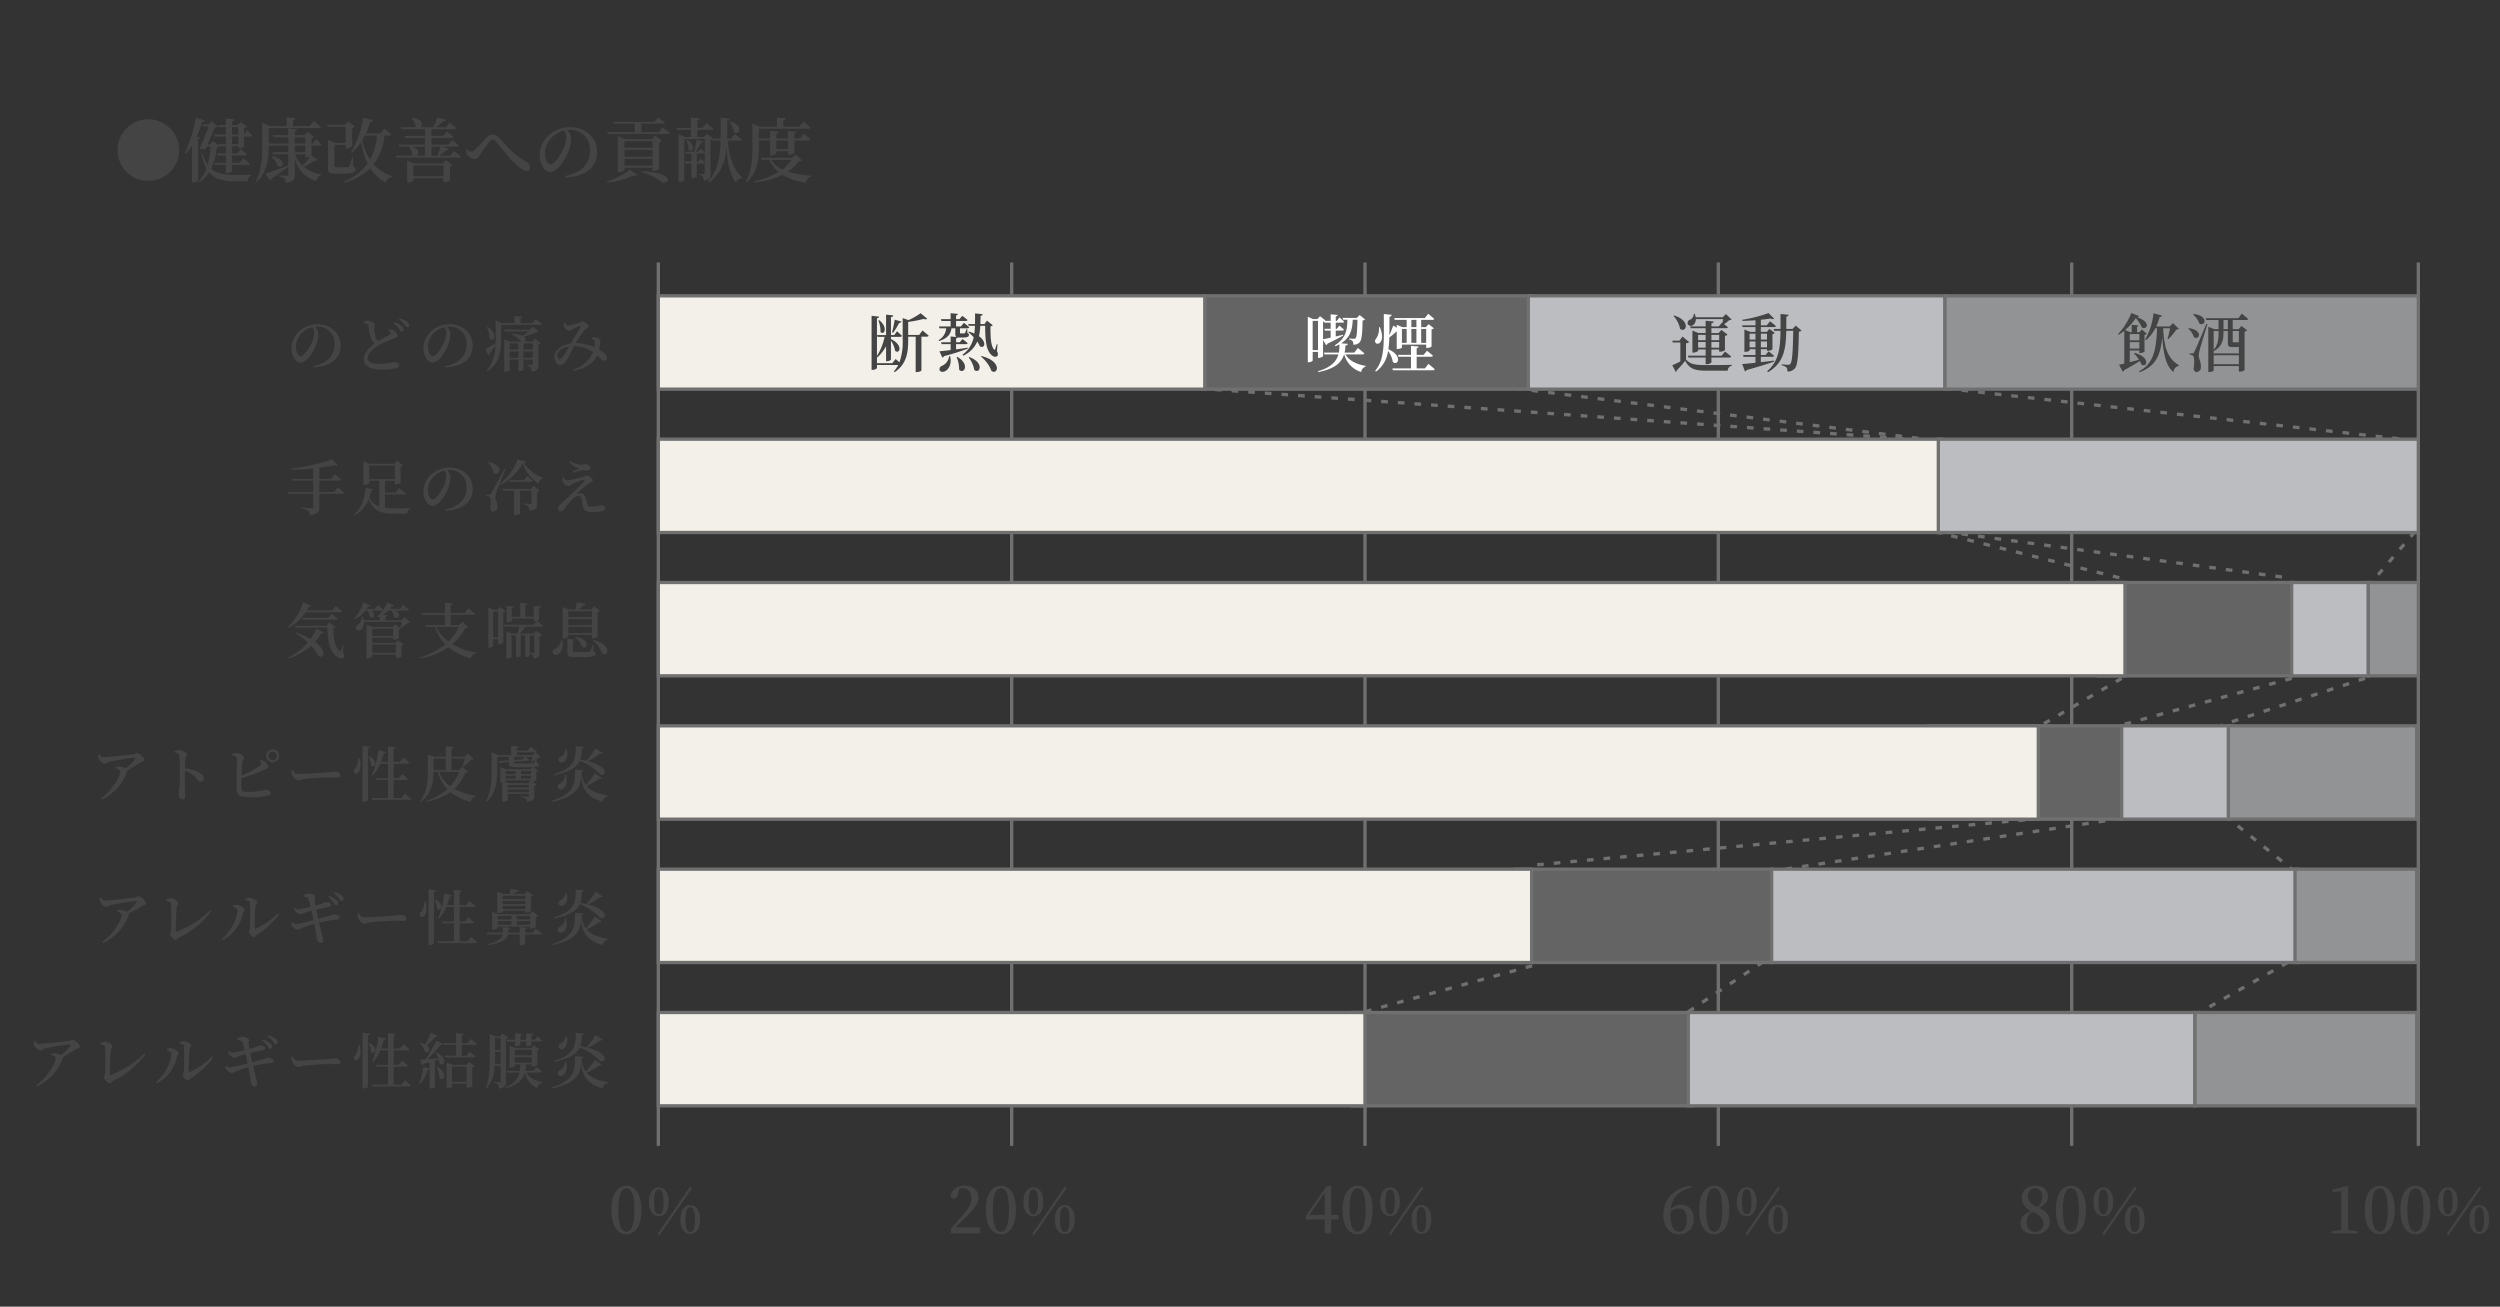 <svg xmlns="http://www.w3.org/2000/svg" width="750" height="392" viewBox="0 0 750 392">
  <rect x="0" y="0" width="750" height="392" fill="#333333" stroke="none"/>
  <g id="img04" transform="translate(-2016 9269.193)">
    <path id="パス_16444" data-name="パス 16444" d="M0,0,224,16" transform="translate(2375.5 -9152.693)" fill="none" stroke="#707070" stroke-width="1" stroke-dasharray="2 3"/>
    <path id="パス_16445" data-name="パス 16445" d="M0,0,56,14" transform="translate(2596.5 -9109.693)" fill="none" stroke="#707070" stroke-width="1" stroke-dasharray="2 3"/>
    <path id="パス_16446" data-name="パス 16446" d="M24,0,0,14" transform="translate(2628.5 -9065.693)" fill="none" stroke="#707070" stroke-width="1" stroke-dasharray="2 3"/>
    <path id="パス_16447" data-name="パス 16447" d="M106,0,0,16" transform="translate(2546.5 -9023.693)" fill="none" stroke="#707070" stroke-width="1" stroke-dasharray="2 3"/>
    <path id="パス_16448" data-name="パス 16448" d="M152,0,0,14" transform="translate(2476.5 -9023.693)" fill="none" stroke="#707070" stroke-width="1" stroke-dasharray="2 3"/>
    <path id="パス_16449" data-name="パス 16449" d="M51,0,0,14" transform="translate(2652.5 -9065.693)" fill="none" stroke="#707070" stroke-width="1" stroke-dasharray="2 3"/>
    <path id="パス_16450" data-name="パス 16450" d="M20,16,0,0" transform="translate(2684.5 -9023.693)" fill="none" stroke="#707070" stroke-width="1" stroke-dasharray="2 3"/>
    <path id="パス_16451" data-name="パス 16451" d="M0,17,30,0" transform="translate(2674.5 -8981.693)" fill="none" stroke="#707070" stroke-width="1" stroke-dasharray="2 3"/>
    <path id="パス_16452" data-name="パス 16452" d="M0,16,24,0" transform="translate(2522.5 -8981.693)" fill="none" stroke="#707070" stroke-width="1" stroke-dasharray="2 3"/>
    <path id="パス_16453" data-name="パス 16453" d="M0,14,51,0" transform="translate(2425.5 -8979.693)" fill="none" stroke="#707070" stroke-width="1" stroke-dasharray="2 3"/>
    <path id="パス_16454" data-name="パス 16454" d="M43,0,0,14" transform="translate(2682.5 -9065.693)" fill="none" stroke="#707070" stroke-width="1" stroke-dasharray="2 3"/>
    <path id="パス_16455" data-name="パス 16455" d="M0,0,104,14" transform="translate(2599.5 -9109.693)" fill="none" stroke="#707070" stroke-width="1" stroke-dasharray="2 3"/>
    <path id="パス_16456" data-name="パス 16456" d="M12,0,0,14" transform="translate(2728.5 -9109.693)" fill="none" stroke="#707070" stroke-width="1" stroke-dasharray="2 3"/>
    <path id="パス_16457" data-name="パス 16457" d="M0,0,144,16" transform="translate(2599.5 -9152.693)" fill="none" stroke="#707070" stroke-width="1" stroke-dasharray="2 3"/>
    <path id="パス_16458" data-name="パス 16458" d="M0,0,129,16" transform="translate(2470.5 -9152.693)" fill="none" stroke="#707070" stroke-width="1" stroke-dasharray="2 3"/>
    <g id="グループ_2958" data-name="グループ 2958" transform="translate(1073 -17687.943)">
      <line id="線_303" data-name="線 303" y2="265" transform="translate(1140.5 8497.5)" fill="none" stroke="#707070" stroke-width="1"/>
      <line id="線_303-2" data-name="線 303" y2="265" transform="translate(1246.5 8497.5)" fill="none" stroke="#707070" stroke-width="1"/>
      <line id="線_303-3" data-name="線 303" y2="265" transform="translate(1352.5 8497.5)" fill="none" stroke="#707070" stroke-width="1"/>
      <line id="線_303-4" data-name="線 303" y2="265" transform="translate(1458.5 8497.5)" fill="none" stroke="#707070" stroke-width="1"/>
      <line id="線_303-5" data-name="線 303" y2="265" transform="translate(1564.5 8497.5)" fill="none" stroke="#707070" stroke-width="1"/>
      <line id="線_303-6" data-name="線 303" y2="265" transform="translate(1668.5 8497.5)" fill="none" stroke="#707070" stroke-width="1"/>
    </g>
    <g id="パス_16459" data-name="パス 16459" transform="translate(2213 -9180.943)" fill="#f2f0e8">
      <path d="M 164.5 28.5 L 0.5 28.5 L 0.5 0.5 L 164.5 0.5 L 164.5 28.5 Z" stroke="none"/>
      <path d="M 1 1 L 1 28 L 164 28 L 164 1 L 1 1 M 0 0 L 165 0 L 165 29 L 0 29 L 0 0 Z" stroke="none" fill="#707070"/>
    </g>
    <g id="パス_16460" data-name="パス 16460" transform="translate(2213 -9137.943)" fill="#f2f0e8">
      <path d="M 385.5 28.5 L 0.5 28.5 L 0.5 0.5 L 385.5 0.5 L 385.5 28.5 Z" stroke="none"/>
      <path d="M 1 1 L 1 28 L 385 28 L 385 1 L 1 1 M 0 0 L 386 0 L 386 29 L 0 29 L 0 0 Z" stroke="none" fill="#707070"/>
    </g>
    <g id="パス_16461" data-name="パス 16461" transform="translate(2597 -9137.943)" fill="#bbbdc0">
      <path d="M 144.5 28.5 L 0.5 28.5 L 0.5 0.5 L 144.5 0.5 L 144.5 28.5 Z" stroke="none"/>
      <path d="M 1 1 L 1 28 L 144 28 L 144 1 L 1 1 M 0 0 L 145 0 L 145 29 L 0 29 L 0 0 Z" stroke="none" fill="#707070"/>
    </g>
    <g id="パス_16462" data-name="パス 16462" transform="translate(2645 -9094.943)" fill="#646465">
      <path d="M 58.5 28.5 L 0.5 28.5 L 0.5 0.5 L 58.5 0.5 L 58.5 28.5 Z" stroke="none"/>
      <path d="M 1 1 L 1 28 L 58 28 L 58 1 L 1 1 M 0 0 L 59 0 L 59 29 L 0 29 L 0 0 Z" stroke="none" fill="#707070"/>
    </g>
    <g id="パス_16463" data-name="パス 16463" transform="translate(2594 -9051.943)" fill="#646465">
      <path d="M 58.5 28.5 L 0.5 28.5 L 0.5 0.5 L 58.5 0.5 L 58.5 28.5 Z" stroke="none"/>
      <path d="M 1 1 L 1 28 L 58 28 L 58 1 L 1 1 M 0 0 L 59 0 L 59 29 L 0 29 L 0 0 Z" stroke="none" fill="#707070"/>
    </g>
    <g id="パス_16464" data-name="パス 16464" transform="translate(2470 -9008.943)" fill="#646465">
      <path d="M 77.5 28.5 L 0.5 28.5 L 0.5 0.5 L 77.5 0.5 L 77.5 28.5 Z" stroke="none"/>
      <path d="M 1 1 L 1 28 L 77 28 L 77 1 L 1 1 M 0 0 L 78 0 L 78 29 L 0 29 L 0 0 Z" stroke="none" fill="#707070"/>
    </g>
    <g id="パス_16465" data-name="パス 16465" transform="translate(2421 -8965.943)" fill="#646465">
      <path d="M 102.5 28.5 L 0.5 28.5 L 0.5 0.5 L 102.5 0.5 L 102.5 28.5 Z" stroke="none"/>
      <path d="M 1 1 L 1 28 L 102 28 L 102 1 L 1 1 M 0 0 L 103 0 L 103 29 L 0 29 L 0 0 Z" stroke="none" fill="#707070"/>
    </g>
    <g id="パス_16466" data-name="パス 16466" transform="translate(2522 -8965.943)" fill="#bbbdc0">
      <path d="M 152.5 28.5 L 0.5 28.5 L 0.5 0.5 L 152.5 0.5 L 152.5 28.5 Z" stroke="none"/>
      <path d="M 1 1 L 1 28 L 152 28 L 152 1 L 1 1 M 0 0 L 153 0 L 153 29 L 0 29 L 0 0 Z" stroke="none" fill="#707070"/>
    </g>
    <g id="パス_16467" data-name="パス 16467" transform="translate(2547 -9008.943)" fill="#bbbdc0">
      <path d="M 158.5 28.5 L 0.5 28.5 L 0.5 0.5 L 158.5 0.5 L 158.5 28.5 Z" stroke="none"/>
      <path d="M 1 1 L 1 28 L 158 28 L 158 1 L 1 1 M 0 0 L 159 0 L 159 29 L 0 29 L 0 0 Z" stroke="none" fill="#707070"/>
    </g>
    <g id="パス_16468" data-name="パス 16468" transform="translate(2703 -9094.943)" fill="#bbbdc0">
      <path d="M 23.5 28.5 L 0.5 28.5 L 0.5 0.5 L 23.5 0.5 L 23.5 28.5 Z" stroke="none"/>
      <path d="M 1 1 L 1 28 L 23 28 L 23 1 L 1 1 M 0 0 L 24 0 L 24 29 L 0 29 L 0 0 Z" stroke="none" fill="#707070"/>
    </g>
    <g id="パス_16469" data-name="パス 16469" transform="translate(2652 -9051.943)" fill="#bbbdc0">
      <path d="M 33.5 28.5 L 0.5 28.5 L 0.5 0.5 L 33.5 0.5 L 33.5 28.5 Z" stroke="none"/>
      <path d="M 1 1 L 1 28 L 33 28 L 33 1 L 1 1 M 0 0 L 34 0 L 34 29 L 0 29 L 0 0 Z" stroke="none" fill="#707070"/>
    </g>
    <g id="パス_16470" data-name="パス 16470" transform="translate(2684 -9051.943)" fill="#919394">
      <path d="M 57 28.5 L 0.5 28.5 L 0.5 0.5 L 57 0.5 L 57 28.5 Z" stroke="none"/>
      <path d="M 1 1 L 1 28 L 56.5 28 L 56.5 1 L 1 1 M 0 0 L 57.5 0 L 57.5 29 L 0 29 L 0 0 Z" stroke="none" fill="#707070"/>
    </g>
    <g id="パス_16471" data-name="パス 16471" transform="translate(2704 -9008.943)" fill="#919394">
      <path d="M 37 28.5 L 0.5 28.5 L 0.5 0.5 L 37 0.5 L 37 28.5 Z" stroke="none"/>
      <path d="M 1 1 L 1 28 L 36.5 28 L 36.5 1 L 1 1 M 0 0 L 37.5 0 L 37.5 29 L 0 29 L 0 0 Z" stroke="none" fill="#707070"/>
    </g>
    <g id="パス_16472" data-name="パス 16472" transform="translate(2674 -8965.943)" fill="#919394">
      <path d="M 67 28.5 L 0.5 28.5 L 0.5 0.5 L 67 0.5 L 67 28.5 Z" stroke="none"/>
      <path d="M 1 1 L 1 28 L 66.5 28 L 66.5 1 L 1 1 M 0 0 L 67.5 0 L 67.5 29 L 0 29 L 0 0 Z" stroke="none" fill="#707070"/>
    </g>
    <g id="パス_16473" data-name="パス 16473" transform="translate(2726 -9094.943)" fill="#919394">
      <path d="M 15.5 28.5 L 0.5 28.5 L 0.5 0.5 L 15.5 0.5 L 15.5 28.5 Z" stroke="none"/>
      <path d="M 1 1 L 1 28 L 15 28 L 15 1 L 1 1 M 0 0 L 16 0 L 16 29 L 0 29 L 0 0 Z" stroke="none" fill="#707070"/>
    </g>
    <g id="パス_16474" data-name="パス 16474" transform="translate(2213 -9094.943)" fill="#f2f0e8">
      <path d="M 440.5 28.5 L 0.5 28.5 L 0.5 0.5 L 440.5 0.5 L 440.5 28.5 Z" stroke="none"/>
      <path d="M 1 1 L 1 28 L 440 28 L 440 1 L 1 1 M 0 0 L 441 0 L 441 29 L 0 29 L 0 0 Z" stroke="none" fill="#707070"/>
    </g>
    <g id="パス_16475" data-name="パス 16475" transform="translate(2213 -9051.943)" fill="#f2f0e8">
      <path d="M 414.5 28.5 L 0.5 28.5 L 0.5 0.5 L 414.5 0.5 L 414.5 28.5 Z" stroke="none"/>
      <path d="M 1 1 L 1 28 L 414 28 L 414 1 L 1 1 M 0 0 L 415 0 L 415 29 L 0 29 L 0 0 Z" stroke="none" fill="#707070"/>
    </g>
    <g id="パス_16476" data-name="パス 16476" transform="translate(2213 -9008.943)" fill="#f2f0e8">
      <path d="M 262.5 28.5 L 0.5 28.5 L 0.5 0.5 L 262.5 0.5 L 262.5 28.5 Z" stroke="none"/>
      <path d="M 1 1 L 1 28 L 262 28 L 262 1 L 1 1 M 0 0 L 263 0 L 263 29 L 0 29 L 0 0 Z" stroke="none" fill="#707070"/>
    </g>
    <g id="パス_16477" data-name="パス 16477" transform="translate(2213 -8965.943)" fill="#f2f0e8">
      <path d="M 212.5 28.5 L 0.5 28.5 L 0.5 0.5 L 212.5 0.5 L 212.5 28.5 Z" stroke="none"/>
      <path d="M 1 1 L 1 28 L 212 28 L 212 1 L 1 1 M 0 0 L 213 0 L 213 29 L 0 29 L 0 0 Z" stroke="none" fill="#707070"/>
    </g>
    <g id="パス_16478" data-name="パス 16478" transform="translate(2377 -9180.943)" fill="#646465">
      <path d="M 98.5 28.5 L 0.5 28.5 L 0.5 0.5 L 98.5 0.5 L 98.5 28.5 Z" stroke="none"/>
      <path d="M 1 1 L 1 28 L 98 28 L 98 1 L 1 1 M 0 0 L 99 0 L 99 29 L 0 29 L 0 0 Z" stroke="none" fill="#707070"/>
    </g>
    <g id="パス_16479" data-name="パス 16479" transform="translate(2474 -9180.943)" fill="#bbbdc0">
      <path d="M 125.5 28.5 L 0.5 28.5 L 0.5 0.5 L 125.5 0.5 L 125.5 28.5 Z" stroke="none"/>
      <path d="M 1 1 L 1 28 L 125 28 L 125 1 L 1 1 M 0 0 L 126 0 L 126 29 L 0 29 L 0 0 Z" stroke="none" fill="#707070"/>
    </g>
    <g id="パス_16480" data-name="パス 16480" transform="translate(2599 -9180.943)" fill="#919394">
      <path d="M 142.5 28.5 L 0.5 28.5 L 0.5 0.5 L 142.5 0.5 L 142.5 28.5 Z" stroke="none"/>
      <path d="M 1 1 L 1 28 L 142 28 L 142 1 L 1 1 M 0 0 L 143 0 L 143 29 L 0 29 L 0 0 Z" stroke="none" fill="#707070"/>
    </g>
    <path id="パス_16497" data-name="パス 16497" d="M0,0H750V392H0Z" transform="translate(2016 -9269.193)" fill="none"/>
    <path id="パス_50123" data-name="パス 50123" d="M-88.722-10.26a8.252,8.252,0,0,1-.738,3.042c-.63,1.44-2.25,4.068-3.348,4.068-.738,0-1.422-1.314-1.422-2.88a5.688,5.688,0,0,1,1.71-3.978,6.8,6.8,0,0,1,3.276-1.854A3.03,3.03,0,0,1-88.722-10.26ZM-88.938.216C-82.98-.09-80.8-3.06-80.8-6.282c0-3.744-2.916-6.426-6.858-6.426A7.943,7.943,0,0,0-93.042-10.8,7.066,7.066,0,0,0-95.58-5.58c0,2.3,1.3,4.374,2.646,4.374,2.034,0,4.086-3.366,4.86-5.6a9.171,9.171,0,0,0,.594-3.06,3.535,3.535,0,0,0-1.026-2.142c.234-.018.468-.036.684-.036A5.033,5.033,0,0,1-82.638-6.7c0,3.186-1.89,5.6-6.372,6.534Zm22.32-11.2a1.981,1.981,0,0,1,.81.774.373.373,0,0,1-.2.522c-.522.306-2.124,1.152-3.42,1.944a2.367,2.367,0,0,1-.918-1.224,9.374,9.374,0,0,1-.342-2.466c-.018-.45.126-.756.108-1.1,0-.522-1.044-1.26-2.088-1.26a4.231,4.231,0,0,0-1.35.288l.018.324a6.279,6.279,0,0,1,1.026.36.9.9,0,0,1,.54.756,17.424,17.424,0,0,0,.792,3.708A2.909,2.909,0,0,0-70.578-7c-1.3.972-3.258,2.754-3.258,4.788S-71.748.864-68.616.864A17.454,17.454,0,0,0-64.008.4c.432-.162.756-.486.756-.81,0-.738-.774-.936-1.674-.936a22.34,22.34,0,0,1-4.338.522c-2.448,0-3.474-.666-3.474-1.746,0-1.476,1.638-2.844,3.168-3.744a27.1,27.1,0,0,1,4.7-2.106c.81-.288,1.188-.468,1.188-.864a2.415,2.415,0,0,0-1.3-1.638,4.111,4.111,0,0,0-1.512-.288Zm1.71-2.052a7.848,7.848,0,0,1,1.6,1.746c.342.432.54.756.828.756a.525.525,0,0,0,.576-.558,1.384,1.384,0,0,0-.54-1.062,6.556,6.556,0,0,0-2.25-1.152Zm1.62-1.134a8.458,8.458,0,0,1,1.62,1.566c.378.432.576.792.882.792a.512.512,0,0,0,.54-.576,1.424,1.424,0,0,0-.63-1.116,6.739,6.739,0,0,0-2.232-.936Zm14.166,3.906a8.252,8.252,0,0,1-.738,3.042c-.63,1.44-2.25,4.068-3.348,4.068-.738,0-1.422-1.314-1.422-2.88a5.688,5.688,0,0,1,1.71-3.978,6.8,6.8,0,0,1,3.276-1.854A3.03,3.03,0,0,1-49.122-10.26ZM-49.338.216C-43.38-.09-41.2-3.06-41.2-6.282c0-3.744-2.916-6.426-6.858-6.426A7.943,7.943,0,0,0-53.442-10.8,7.066,7.066,0,0,0-55.98-5.58c0,2.3,1.3,4.374,2.646,4.374,2.034,0,4.086-3.366,4.86-5.6a9.171,9.171,0,0,0,.594-3.06,3.535,3.535,0,0,0-1.026-2.142c.234-.018.468-.036.684-.036A5.034,5.034,0,0,1-43.038-6.7c0,3.186-1.89,5.6-6.372,6.534ZM-36.99-11.862a7.409,7.409,0,0,1,.81,3.456c1.242,1.314,2.862-1.476-.576-3.546Zm11.034,9.216V-4.59h2.772v1.944Zm-4.176,0V-4.59H-27.5v1.944ZM-27.5-6.984v1.872h-2.628V-6.984Zm4.32,0v1.872h-2.772V-6.984Zm-.162-.522h-2.16c.342-.324.36-.972-.288-1.494a28.64,28.64,0,0,0,3.6-1.26,1.144,1.144,0,0,0,.774-.2l-1.638-1.548-.972.918h-7.7l.162.522h7.146a21.894,21.894,0,0,1-1.818,1.278,6.471,6.471,0,0,0-3.06-.5l-.09.252a8.739,8.739,0,0,1,2.862,2.034h-3.492l-1.71-.72V1.53h.252c.684,0,1.35-.378,1.35-.558v-3.1H-27.5V1.332h.27c.792,0,1.278-.306,1.278-.4v-3.06h2.772V-.792c0,.216-.054.306-.324.306-.252,0-1.332-.072-1.332-.072v.27A1.426,1.426,0,0,1-23.778.27a3.261,3.261,0,0,1,.234,1.224c1.854-.18,2.07-.864,2.07-2.088v-6.12a1.212,1.212,0,0,0,.684-.342l-1.782-1.35Zm.09-5.544h-3.618v-1.422c.486-.09.612-.27.648-.522l-2.466-.2v2.142h-3.672l-1.944-.864v5.526c0,.45,0,.918-.018,1.368-1.314.792-2.574,1.476-3.1,1.728l.936,1.962a.835.835,0,0,0,.306-.576c.72-.882,1.332-1.71,1.818-2.358a12.137,12.137,0,0,1-2.736,7.6l.2.18c3.906-2.592,4.248-6.642,4.248-9.9v-4.14h11.718c.252,0,.432-.09.486-.288-.7-.63-1.8-1.494-1.8-1.494ZM-14.04-3.042c-.4.558-.648.774-1.08.774-.45,0-.846-.774-.684-1.458.252-1.08,1.746-2.088,3.582-2.358C-12.816-5.04-13.608-3.654-14.04-3.042ZM-5.562-8.28a1.923,1.923,0,0,1,.72.306.612.612,0,0,1,.288.594A6.2,6.2,0,0,1-4.7-5.868a14.488,14.488,0,0,0-5.634-1.206A29.223,29.223,0,0,1-7.6-10.944c.486-.522,1.188-.738,1.188-1.17,0-.594-1.314-1.494-1.908-1.494-.306,0-.5.306-1.17.522a12.965,12.965,0,0,1-3.024.72c-.522,0-.738-.432-1.044-.936l-.288.072A3.28,3.28,0,0,0-13.86-12.2a2.222,2.222,0,0,0,1.674,1.476c.36,0,.666-.306.954-.468a17.9,17.9,0,0,1,2.088-.954c.27-.09.4.018.234.342-.342.684-1.944,3.276-2.826,4.842-2.232.342-4.572,1.584-4.842,3.438-.2,1.386.45,3.024,1.494,3.024.918,0,1.494-.468,2.142-1.458.468-.648,1.368-2.7,2.124-4.212A9.868,9.868,0,0,1-5.13-4.356,9.125,9.125,0,0,1-11,.828l.216.36C-7.4.558-4.986-.936-3.87-3.4c1.08.918,1.6,1.62,2.142,1.62a.706.706,0,0,0,.756-.756,1.667,1.667,0,0,0-.594-1.35A12.457,12.457,0,0,0-3.294-5.13c.144-.612.234-1.188.288-1.53a9.21,9.21,0,0,0,.144-1.062c0-.432-.864-1.08-1.584-1.116a2.181,2.181,0,0,0-1.116.27Z" transform="translate(2199 -9159.193)" fill="#444"/>
    <path id="パス_50124" data-name="パス 50124" d="M-82.818-5.4H-87.21V-8.838h6.138c.27,0,.468-.09.5-.27-.756-.648-2-1.584-2-1.584l-1.08,1.35H-87.21V-12.69a45.189,45.189,0,0,0,4.5-.738c.558.216.954.2,1.134.036l-1.854-1.782a53.436,53.436,0,0,1-12.2,2.718l.054.306c2.142,0,4.41-.126,6.534-.324v3.132h-6.588l.144.5h6.444V-5.4h-7.668l.162.522h7.506V-.936c0,.288-.126.414-.486.414-.558,0-3.24-.18-3.24-.18V-.45A4.368,4.368,0,0,1-90.63.216a1.736,1.736,0,0,1,.594,1.3c2.448-.18,2.826-1.1,2.826-2.376V-4.878h7.038c.27,0,.468-.09.522-.288C-80.442-5.832-81.7-6.75-81.7-6.75Zm10.566-3.87v-4.086h7.722V-9.27ZM-67.5-4.68h5.724c.27,0,.468-.09.5-.288-.738-.648-2-1.566-2-1.566L-64.332-5.2H-67.5V-8.766h2.97V-7.7h.27a2.492,2.492,0,0,0,1.458-.5V-13.05a1.278,1.278,0,0,0,.738-.378l-1.8-1.368-.846.918h-7.416l-1.836-.738v7.128h.27c.684,0,1.44-.378,1.44-.558v-.72h3.024v7.722A5.131,5.131,0,0,1-72.2-3.69,15.271,15.271,0,0,0-71.622-5.8c.414-.018.63-.18.666-.432l-2.412-.414c-.2,2.7-1.044,5.922-3.33,7.992l.162.18a9.228,9.228,0,0,0,4.158-4.752C-70.992.288-68.724,1.1-64.53,1.1h3.69a1.291,1.291,0,0,1,.882-1.4V-.54C-61.092-.5-63.414-.5-64.44-.5A22.275,22.275,0,0,1-67.5-.666Zm18.378-5.58a8.252,8.252,0,0,1-.738,3.042c-.63,1.44-2.25,4.068-3.348,4.068-.738,0-1.422-1.314-1.422-2.88a5.688,5.688,0,0,1,1.71-3.978,6.8,6.8,0,0,1,3.276-1.854A3.03,3.03,0,0,1-49.122-10.26ZM-49.338.216C-43.38-.09-41.2-3.06-41.2-6.282c0-3.744-2.916-6.426-6.858-6.426A7.943,7.943,0,0,0-53.442-10.8,7.066,7.066,0,0,0-55.98-5.58c0,2.3,1.3,4.374,2.646,4.374,2.034,0,4.086-3.366,4.86-5.6a9.171,9.171,0,0,0,.594-3.06,3.535,3.535,0,0,0-1.026-2.142c.234-.018.468-.036.684-.036A5.034,5.034,0,0,1-43.038-6.7c0,3.186-1.89,5.6-6.372,6.534ZM-36.63-14.256a6.213,6.213,0,0,1,1.746,3.1c1.764,1.314,3.294-2.286-1.584-3.222Zm5,1.854C-35.28-5.6-35.28-5.6-35.712-4.95c-.2.342-.27.36-.54.36h-.828v.36a1.908,1.908,0,0,1,.918.27c.414.252.5,1.71.216,3.528.108.594.45.882.828.882A1.266,1.266,0,0,0-33.8-.9c.054-1.476-.558-2.142-.594-2.97a5.237,5.237,0,0,1,.342-1.6c.252-.864,1.89-4.77,2.718-6.84Zm7.92,6.084h-8.622l.162.522h3.384V1.53h.306c.936,0,1.476-.306,1.476-.4V-5.8h3.474v3.618c0,.234-.09.342-.36.342-.4,0-2.178-.126-2.178-.126v.27a2.808,2.808,0,0,1,1.53.594,2.387,2.387,0,0,1,.4,1.278c2.052-.2,2.3-.936,2.3-2.124V-5.49a1.258,1.258,0,0,0,.738-.378l-1.818-1.35Zm-2.088-2.646H-30.2l.144.5h6.372c.252,0,.432-.09.486-.288-.612-.612-1.674-1.458-1.674-1.458Zm-1.98-6.192c-.576,2.322-3.06,5.724-5.346,7.47l.144.216A15.988,15.988,0,0,0-26.19-14a11.9,11.9,0,0,0,4.716,6.1,1.906,1.906,0,0,1,1.314-1.53l.036-.234A12.149,12.149,0,0,1-25.9-14.184c.468-.054.666-.144.72-.36ZM-14.2-9.774a2.285,2.285,0,0,0,0,1.206,2.122,2.122,0,0,0,1.836,1.386c.414,0,.63-.324,1.188-.648A19.319,19.319,0,0,1-8.136-9c.45-.126.63.072.306.45-.7.828-2.358,2.448-3.708,3.744-.882.846-2.376,2.178-3.114,2.88-.558.522-.918.828-.918,1.584A.746.746,0,0,0-14.8.432a1.331,1.331,0,0,0,1.044-.684A25.138,25.138,0,0,1-11.07-3.42a2.383,2.383,0,0,1,1.638-.81c.5,0,.81.306.918.864.126.648.234,1.386.342,2.034C-7.92.09-7.254.612-5.22.612c1.656,0,3.78-.2,3.78-1.062,0-.558-.576-.954-1.386-.954a15.839,15.839,0,0,1-2.88.4c-.7,0-.972-.27-1.17-1.008-.144-.486-.342-1.26-.5-1.854A1.5,1.5,0,0,0-8.892-4.986a4.763,4.763,0,0,0-1.134.126A35.219,35.219,0,0,1-6.5-7.866c.63-.414,1.332-.612,1.332-1.008,0-.684-1.368-1.458-1.962-1.458-.306,0-.468.288-.9.414a34.347,34.347,0,0,1-4.824,1.026c-.432,0-.792-.414-1.08-.954Zm5-2.754c-.522.27-1.332.648-2.07.972l.144.342a19.962,19.962,0,0,1,3.078-.72c.468-.018.882.036,1.386.036.522,0,.738-.288.738-.594A1.505,1.505,0,0,0-7.434-13.77c-.324,0-.648.162-1.3.162a6.072,6.072,0,0,1-3.258-1.152l-.216.216A4.861,4.861,0,0,0-9.2-12.528Z" transform="translate(2199 -9116.193)" fill="#444"/>
    <path id="パス_50125" data-name="パス 50125" d="M-80.856-12.33c.252,0,.432-.09.468-.288-.756-.684-1.926-1.548-1.926-1.548l-1.062,1.314h-7.632a11.586,11.586,0,0,0,.648-1.134.653.653,0,0,0,.738-.288l-2.466-.972a18.538,18.538,0,0,1-4.518,7.362l.2.2a14.085,14.085,0,0,0,5.076-4.644Zm-11.376,1.71.144.522h9.918c.252,0,.45-.09.486-.288-.7-.63-1.818-1.476-1.818-1.476l-1.026,1.242Zm-2.052,4.608a22.144,22.144,0,0,1,3.618,2.754A18.122,18.122,0,0,1-96.57,1.3l.126.234a18.109,18.109,0,0,0,6.768-3.8A12.021,12.021,0,0,1-87.516.756c1.476,1.08,2.916-1.332-.972-4.194a15.073,15.073,0,0,0,1.944-2.646c.45.072.612-.018.738-.216l-2.286-1.062A14.738,14.738,0,0,1-89.838-4.3a26.323,26.323,0,0,0-4.32-1.944ZM-79.956-2.52l-.2-.018a13.98,13.98,0,0,1-.558,1.62c-.09.216-.18.234-.4.108-1.512-.9-1.944-4.23-1.908-6.75a1.354,1.354,0,0,0,.72-.288L-84.114-9.27l-.918.99h-9.486l.162.522h9.54c.108,3.726.648,7.254,2.844,8.73.7.522,1.674.846,2.178.234.234-.324.126-.774-.324-1.44Zm7.254-10.3a4.606,4.606,0,0,1,.558,1.872c1.044.972,2.394-.774.4-1.872h3.186a.431.431,0,0,0,.468-.288c-.576-.576-1.548-1.35-1.548-1.35l-.864,1.116h-2.52c.162-.234.324-.486.468-.738.4.054.63-.072.7-.27L-74-15.21a11.72,11.72,0,0,1-2.79,4.752l.216.2A9.169,9.169,0,0,0-73.4-12.816ZM-71.334-.144V-2.61h7.092V-.144ZM-65.07-7.4v2.16h-6.264V-7.4Zm.666,4.266h-6.93V-4.716h6.264v.63h.288a2.578,2.578,0,0,0,1.44-.468v-2.61a1.3,1.3,0,0,0,.612-.324l-1.71-1.278-.792.846h-5.994l-1.836-.72V1.494h.306c.882,0,1.422-.4,1.422-.522V.378h7.092V1.386h.306a2.7,2.7,0,0,0,1.4-.432v-3.33a1.2,1.2,0,0,0,.648-.324l-1.71-1.278ZM-61.6-10.89l-.936.954h-4.824v-1.026c.414-.072.558-.234.576-.468l-1.386-.108a10.506,10.506,0,0,0,1.62-1.278h1.008a4.491,4.491,0,0,1,.774,1.926c1.152.936,2.448-.882.36-1.926h3.636A.431.431,0,0,0-60.3-13.1c-.666-.612-1.746-1.422-1.746-1.422L-63-13.338h-3.06c.2-.234.4-.486.576-.738.4.036.63-.09.7-.288l-2.106-.864a10.7,10.7,0,0,1-2.934,4.212l.2.234c.18-.072.36-.162.54-.252v1.1h-4.824a6.333,6.333,0,0,0-.288-1.152h-.27A3.186,3.186,0,0,1-75.618-8.55a1.031,1.031,0,0,0-.5,1.278.993.993,0,0,0,1.53.144,2.922,2.922,0,0,0,.738-2.286h11.412c-.144.54-.342,1.206-.5,1.638l.2.126A10.736,10.736,0,0,0-60.66-9.108c.342-.018.558-.054.684-.2ZM-45.36-7.938a14.245,14.245,0,0,1-3.15,4.374,11.143,11.143,0,0,1-3.636-4.374Zm1.116-1.512-1.116.99h-2.43v-3.114h6.822a.453.453,0,0,0,.486-.288c-.774-.684-2.034-1.638-2.034-1.638l-1.08,1.4H-47.79v-2.358c.486-.072.63-.252.666-.5l-2.394-.216V-12.1h-7.11l.144.522h6.966V-8.46h-5.9l.162.522h2.736a13.661,13.661,0,0,0,3.114,5.2,21.952,21.952,0,0,1-7.542,3.978l.126.27a21.937,21.937,0,0,0,8.37-3.366,17.688,17.688,0,0,0,6.678,3.348A2,2,0,0,1-40.158.018l.036-.216a22.035,22.035,0,0,1-7.164-2.556A15.641,15.641,0,0,0-43.4-7.578c.486-.018.684-.072.846-.252Zm9.18,4.68v-7.776h1.494V-4.77Zm2.106-9.162-.792.864h-1.242l-1.512-.684V-1.674h.216c.648,0,1.224-.36,1.224-.54V-4.248h1.494v1.53h.252a2.163,2.163,0,0,0,1.3-.486v-9.09a1.2,1.2,0,0,0,.684-.342Zm12.312,5.9c.252,0,.45-.09.486-.288-.63-.576-1.674-1.35-1.8-1.44.378-.09.666-.234.666-.324v-3.438c.45-.072.612-.252.666-.5l-2.25-.18v3.24H-25.4v-3.456c.45-.072.612-.234.648-.486l-2.178-.2v4.14h-2.538v-2.556c.486-.072.63-.252.666-.5l-2.214-.18v4.9h.288c.594,0,1.26-.27,1.26-.414v-.72h6.588v.756h.288A3.155,3.155,0,0,0-22-9.756l-.99,1.206H-31.9l.144.522h4.5a21.277,21.277,0,0,1-.5,2.106h-1.692l-1.638-.684V1.53h.234c.648,0,1.3-.342,1.3-.5V-5.4h1.368V1.134h.234c.684,0,1.134-.27,1.134-.36V-5.4h1.368V1.1h.216c.7,0,1.134-.27,1.134-.36V-5.4h1.386V-.45c0,.2-.054.306-.288.306-.252,0-1.044-.072-1.044-.072v.27A1.127,1.127,0,0,1-23.2.522a1.979,1.979,0,0,1,.216,1.026C-21.33,1.4-21.15.792-21.15-.288V-5.112a1.28,1.28,0,0,0,.756-.36L-22.14-6.786l-.756.864h-4.212a21.952,21.952,0,0,0,1.926-2.106Zm6.048,4.05a3.626,3.626,0,0,1-1.98,2.7A1.035,1.035,0,0,0-17.19-.036a1.067,1.067,0,0,0,1.584.27c.918-.522,1.818-1.98,1.278-4.194Zm9.18-8.658v1.818h-7.11v-1.818Zm-7.11,4.194V-10.3h7.11v1.854Zm0,2.412V-7.92h7.11v1.89Zm0,.522h7.11V-4.5h.27a2.554,2.554,0,0,0,1.44-.486V-12.33a1.278,1.278,0,0,0,.738-.378l-1.782-1.386-.846.936H-9.342c.468-.378,1.026-.864,1.386-1.206.4-.018.648-.144.72-.45L-9.918-15.3c-.126.612-.324,1.512-.486,2.142h-2l-1.8-.756v9.45h.234c.72,0,1.44-.378,1.44-.558Zm2.052.72A6.051,6.051,0,0,1-8.37-1.908C-6.732-.9-5.634-4.23-10.314-4.932Zm5.49,2.142H-5.2a13.2,13.2,0,0,1-.684,1.98.537.537,0,0,1-.486.234c-.27.018-.972.018-1.836.018h-2.124c-.7,0-.792-.054-.792-.306V-3.726c.36-.054.522-.2.558-.432l-2.214-.2V-.378c0,1.224.36,1.512,2.16,1.512h2.268c3.33,0,4.068-.306,4.068-1.062,0-.324-.144-.5-.666-.684Zm-.2-1.224A8.347,8.347,0,0,1-2.34.072C-.486,1.332.756-2.7-5.022-4.014Z" transform="translate(2199 -9073.193)" fill="#444"/>
    <path id="パス_50126" data-name="パス 50126" d="M-153.522-12.618a3.012,3.012,0,0,0,.18,1.242,2.7,2.7,0,0,0,1.782,1.512c.5,0,.648-.414,1.35-.594,1.89-.432,6.66-1.224,7.452-1.224.36,0,.45.072.252.432A12.885,12.885,0,0,1-145.332-8.5a4.4,4.4,0,0,0-1.746-.486,5.653,5.653,0,0,0-1.206.054l-.054.324c.756.306,1.4.612,1.4,1.17,0,1.206-2.322,5.67-5.832,7.956l.27.342a14.322,14.322,0,0,0,7.65-8.406.741.741,0,0,0,.054-.378c1.548-.81,3.024-1.728,3.816-2.232.414-.27,1.3-.342,1.3-.882,0-.648-1.566-2.07-2.178-2.07-.378,0-.612.306-1.152.378-1.17.18-7.506.882-8.946.882-.558,0-.792-.324-1.242-.882Zm22.932-.648c.828.126,1.314.288,1.4.882a43.857,43.857,0,0,1,.162,4.446c0,1.206-.018,3.852-.162,5.184-.072.756-.234,1.134-.234,1.566,0,1.026.432,2.016,1.206,2.016.576,0,.774-.306.774-1.044,0-.27-.036-.846-.054-1.728-.036-1.71-.054-4.32-.018-5.9a11.383,11.383,0,0,1,2.52,1.44c1.26,1.08,1.4,1.908,2.3,1.908a.836.836,0,0,0,.846-.9,1.967,1.967,0,0,0-1.188-1.692,13,13,0,0,0-4.482-1.422c.036-1.044.072-2.16.162-2.916.09-.63.45-.774.45-1.224,0-.522-1.44-1.314-2.286-1.314a4.527,4.527,0,0,0-1.422.378Zm25.524,2.43a2.317,2.317,0,0,1,.378.7.571.571,0,0,1-.252.738,22.131,22.131,0,0,1-5.6,3.042c.072-1.638.18-3.384.288-4.194.09-.558.468-.684.468-1.1,0-.54-1.206-1.422-2.124-1.458a4.508,4.508,0,0,0-1.512.414v.27c.864.18,1.314.342,1.422.792.144.684-.072,6.336-.036,8.514.036,2.646.5,3.276,4.122,3.276a20.716,20.716,0,0,0,5.364-.486c.45-.144.774-.36.774-.882,0-.576-.666-.846-1.782-.846a21.729,21.729,0,0,1-4.68.63c-2.052,0-2.358-.18-2.376-1.782,0-.486.018-1.35.054-2.34A49.417,49.417,0,0,0-103.662-8.1c.684-.342,1.188-.432,1.188-.846a2.54,2.54,0,0,0-1.134-1.6,3.047,3.047,0,0,0-1.242-.486Zm3.87-.126a1.291,1.291,0,0,1-1.3-1.3,1.287,1.287,0,0,1,1.3-1.278,1.287,1.287,0,0,1,1.3,1.278A1.291,1.291,0,0,1-101.2-10.962Zm0-3.24a1.947,1.947,0,0,0-1.944,1.944A1.951,1.951,0,0,0-101.2-10.3a1.951,1.951,0,0,0,1.944-1.962A1.947,1.947,0,0,0-101.2-14.2Zm5.652,6.3a2.81,2.81,0,0,0,.09,1.224c.306.756,1.3,1.8,1.926,1.8.612,0,.846-.342,2.034-.468,1.368-.162,5.832-.432,7.092-.432,1.206,0,1.836.054,2.52.054s1.026-.234,1.026-.666c0-.648-.9-1.116-1.8-1.116-.45,0-1.134.144-2.34.234-.99.072-6.786.45-8.568.45-.882,0-1.188-.522-1.656-1.188Zm20.016-3.672a5.527,5.527,0,0,1-.936,3.222.9.9,0,0,0-.288,1.188c.306.432,1.026.306,1.386-.18a5.16,5.16,0,0,0,.144-4.23Zm1.26-3.618V1.53h.342c.612,0,1.314-.342,1.314-.522V-14.436c.486-.072.612-.252.666-.5Zm1.818,3.15A5.827,5.827,0,0,1-71.676-9.4c1.08,1.044,2.52-1.224-.558-2.736ZM-62.568.4H-64.89V-5h3.78c.252,0,.414-.09.468-.288-.63-.648-1.728-1.53-1.728-1.53l-.954,1.3H-64.89V-9.9h4.212c.252,0,.432-.09.486-.288-.666-.648-1.782-1.53-1.782-1.53l-.99,1.3H-64.89v-3.924c.414-.054.54-.216.576-.468l-2.286-.234v4.626h-2.106A18.686,18.686,0,0,0-67.9-13a.624.624,0,0,0,.666-.4l-2.268-.594A25.077,25.077,0,0,1-71.37-6.534l.27.126A11.771,11.771,0,0,0-68.922-9.9H-66.6v4.374h-3.546L-70-5h3.4V.4h-4.842l.144.522h11.106c.252,0,.45-.09.486-.288-.7-.648-1.836-1.584-1.836-1.584Zm17.28-7.848a13.106,13.106,0,0,1-2.628,4.338A9.777,9.777,0,0,1-51.3-7.452Zm-4-4.014v3.492h-3.654v-3.492Zm5.022,2.5-1.062.99h-2.232v-3.492h4.032c-.2.756-.5,1.764-.7,2.376l.2.108a19.931,19.931,0,0,0,2.448-2.124c.378-.018.576-.072.684-.216l-1.728-1.656L-43.6-11.97h-3.96V-14.4c.468-.072.63-.252.666-.5l-2.394-.234v3.168H-52.65l-2-.756v4.932c0,3.132-.252,6.48-2.34,9.108l.216.18c3.4-2.394,3.8-6.03,3.834-8.946h1.26a12.387,12.387,0,0,0,2.862,5.2A17.069,17.069,0,0,1-55.1,1.26l.126.252a17.99,17.99,0,0,0,7.074-2.9,15.639,15.639,0,0,0,6.1,2.9A2.029,2.029,0,0,1-40.23-.018l.036-.2A20.071,20.071,0,0,1-46.728-2.34,13.718,13.718,0,0,0-43.38-7.128c.45-.036.648-.09.792-.27ZM-30.69-1.332V-2.2h6.354v.864ZM-31.338-4.9H-23.8l-.72.864h-6.066l-1.062-.45c.18-.09.306-.18.306-.234Zm3.042-2.79V-6.8h-3.042v-.882Zm1.6,1.386h2.988v.9h-2.988Zm-4.644.9v-.9H-28.3v.9Zm7,2.682H-30.69v-.81h6.354Zm.63-4.968V-6.8h-2.988v-.882ZM-28.728-11v-.954h2.988l-.558.774Zm.774-2.3h5.616l-.81.828h-4.806Zm5.94,2.124h-.18a3.906,3.906,0,0,1-.612,1.044.7.7,0,0,1-.5.144c-.36.036-1.224.036-2.142.036h-2.43c-.792,0-.846-.054-.846-.288v-.234l4.068-.288c.234-.018.414-.126.432-.324-.36-.288-.864-.666-1.17-.864h2.25c-.216.486-.468,1.044-.666,1.4l.2.126a11.365,11.365,0,0,0,2.142-1.26,1.075,1.075,0,0,0,.684-.18l-1.494-1.458a.392.392,0,0,0,.324-.27c-.7-.576-1.8-1.386-1.8-1.386l-.972,1.152h-3.222v-.738c.45-.09.594-.252.63-.5l-2.34-.2v2.79H-33.57l-1.926-.864v5.184c0,3.186-.126,6.7-1.746,9.5l.234.162c3.006-2.7,3.168-6.7,3.168-9.684v-3.78h3.546v1.062l-3.2.234.18.5,3.024-.216v.27c0,1.044.342,1.26,2.178,1.26h2.538c.99,0,1.764-.018,2.358-.036l-.63.666h-7.38l-1.656-.7v4.68h.216a2.439,2.439,0,0,0,.36-.036V1.512h.234c.684,0,1.386-.36,1.386-.5V-.828h6.354V-.36c0,.234-.072.36-.378.36-.36,0-2.106-.126-2.106-.126V.126a3.007,3.007,0,0,1,1.476.468,1.228,1.228,0,0,1,.378.9c1.98-.144,2.268-.72,2.268-1.71V-3.24a1.184,1.184,0,0,0,.756-.36l-1.26-.918a2.181,2.181,0,0,0,1.1-.414V-7.488a1.025,1.025,0,0,0,.612-.306l-1.494-1.1c1.44-.072,1.728-.252,1.728-.684,0-.27-.144-.414-.684-.576Zm8.694-3.042a2.83,2.83,0,0,1-1.458,2.286.973.973,0,0,0-.612,1.188,1.012,1.012,0,0,0,1.494.306c.792-.486,1.44-1.8.846-3.78Zm8.964-.27a23.564,23.564,0,0,1-2.736,3.726c-.558-.126-1.17-.252-1.818-.378a11.408,11.408,0,0,0,.486-3.312c.4-.054.558-.216.594-.468l-2.448-.216c-.054,3.672-.036,6.408-6.66,8.46l.144.252c4.914-1.044,6.876-2.5,7.7-4.3a14.937,14.937,0,0,1,5.9,3.852c1.6,1.35,3.852-1.89-3.474-3.78a18.5,18.5,0,0,0,3.672-2.25.691.691,0,0,0,.792-.18ZM-13.5-6.5a2.965,2.965,0,0,1-1.548,2.556A1.026,1.026,0,0,0-15.66-2.7a1.037,1.037,0,0,0,1.548.306c.846-.522,1.584-1.944.882-4.1Zm8.964-.522a31.4,31.4,0,0,1-2.7,3.51,7.861,7.861,0,0,1-1.35-3.96c.4-.054.558-.216.594-.468l-2.484-.216c-.054,4.086,0,7.128-6.948,9.4l.144.288c7.092-1.62,8.262-4.158,8.586-7.308C-8.172-2.16-6.768.306-2.142,1.53A1.736,1.736,0,0,1-.576-.09L-.54-.306C-3.8-.882-5.778-1.8-6.984-3.186A29.88,29.88,0,0,0-3.1-5.4c.432.09.594,0,.7-.162Z" transform="translate(2199 -9030.193)" fill="#444"/>
    <path id="パス_50127" data-name="パス 50127" d="M-153.072-12.618a3.012,3.012,0,0,0,.18,1.242,2.7,2.7,0,0,0,1.782,1.512c.5,0,.648-.414,1.35-.594,1.89-.432,6.66-1.224,7.452-1.224.36,0,.45.072.252.432A12.885,12.885,0,0,1-144.882-8.5a4.4,4.4,0,0,0-1.746-.486,5.653,5.653,0,0,0-1.206.054l-.054.324c.756.306,1.4.612,1.4,1.17,0,1.206-2.322,5.67-5.832,7.956l.27.342a14.322,14.322,0,0,0,7.65-8.406.741.741,0,0,0,.054-.378c1.548-.81,3.024-1.728,3.816-2.232.414-.27,1.3-.342,1.3-.882,0-.648-1.566-2.07-2.178-2.07-.378,0-.612.306-1.152.378-1.17.18-7.506.882-8.946.882-.558,0-.792-.324-1.242-.882Zm19.89.882c1.314.306,1.458.5,1.494.972.09,1.35.09,6.372.018,7.74-.018.594-.378.882-.378,1.224,0,.54,1.206,1.818,1.764,1.818.5,0,.5-.486,1.134-.81a26.484,26.484,0,0,0,9.576-7.9l-.306-.288A29.3,29.3,0,0,1-130.014-2.5c-.18.054-.252-.036-.252-.234,0-1.71.162-6.1.27-7.056.072-.558.5-.882.5-1.278,0-.5-1.332-1.476-2.286-1.476a4.042,4.042,0,0,0-1.422.522Zm23.8-.234c.882.144,1.368.4,1.386.882.108,1.728.018,6.444-.054,7.38-.072.7-.288.9-.288,1.26,0,.45.918,1.584,1.476,1.584.45,0,.738-.558,1.152-.828A21.656,21.656,0,0,0-99.288-7.74l-.324-.252a22.773,22.773,0,0,1-6.624,4.572c-.216.09-.342.018-.342-.234-.018-1.314.108-5.58.234-6.534.072-.63.486-.684.486-1.116,0-.522-1.35-1.332-2.214-1.332a2.815,2.815,0,0,0-1.332.342Zm-2.43,3.042c0,2.412-1.782,6.21-4.572,8.586l.27.324a11.7,11.7,0,0,0,5.994-7.92c.09-.45.468-.7.468-1.134,0-.648-1.476-1.44-2.232-1.476a3.32,3.32,0,0,0-1.242.234v.342C-112.59-9.792-111.816-9.5-111.816-8.928Zm27.234-4.032a9,9,0,0,1,1.62,1.782c.288.45.5.774.792.774a.539.539,0,0,0,.576-.576,1.379,1.379,0,0,0-.54-1.044,6.026,6.026,0,0,0-2.232-1.188Zm-7.452-.162c.9.27,1.35.306,1.566.756A18.131,18.131,0,0,1-89.8-9.972a33.7,33.7,0,0,1-3.726.774c-.432,0-.666-.234-1.026-.5l-.234.126a1.962,1.962,0,0,0,.288.846A2.639,2.639,0,0,0-92.9-7.7c.4,0,.63-.216,1.152-.414a23.147,23.147,0,0,1,2.232-.648c.162.684.378,1.71.594,2.772a51.875,51.875,0,0,1-5.346,1.26c-.324,0-.594-.144-1.1-.54l-.27.162a2.746,2.746,0,0,0,.324,1.026,2.985,2.985,0,0,0,1.764.99c.414-.018.648-.324,1.278-.576a35.049,35.049,0,0,1,3.582-1.17c.162.738.288,1.44.4,2.034.18,1.008.252,2.034.342,2.376C-87.8.2-87.354.918-86.8.918A.7.7,0,0,0-86.04.18a8.089,8.089,0,0,0-.432-2.034c-.162-.666-.45-1.836-.792-3.33a32.16,32.16,0,0,1,5.4-.936c.612-.054.738-.4.738-.7,0-.5-.936-.864-1.89-.846-.162,0-.288.144-.756.288-.72.252-2.34.684-3.744,1.044-.2-.864-.4-1.782-.612-2.772C-87.066-9.36-85.5-9.7-84.474-9.9c.612-.108.828-.378.828-.756,0-.486-1.08-.774-1.656-.738-.162,0-.54.288-1.314.558-.5.162-1.08.324-1.764.5-.126-.63-.2-1.08-.252-1.548-.054-.54.216-.72.18-1.134-.054-.45-1.278-.936-2.034-.936a4.9,4.9,0,0,0-1.584.522Zm9.09-1.026a8.934,8.934,0,0,1,1.62,1.62c.36.45.54.792.846.81a.493.493,0,0,0,.522-.558,1.427,1.427,0,0,0-.594-1.134,6.239,6.239,0,0,0-2.214-.99Zm7.2,6.246a2.81,2.81,0,0,0,.09,1.224c.306.756,1.3,1.8,1.926,1.8.612,0,.846-.342,2.034-.468,1.368-.162,5.832-.432,7.092-.432,1.206,0,1.836.054,2.52.054s1.026-.234,1.026-.666c0-.648-.9-1.116-1.8-1.116-.45,0-1.134.144-2.34.234-.99.072-6.786.45-8.568.45-.882,0-1.188-.522-1.656-1.188Zm20.016-3.672a5.527,5.527,0,0,1-.936,3.222.9.9,0,0,0-.288,1.188c.306.432,1.026.306,1.386-.18a5.161,5.161,0,0,0,.144-4.23Zm1.26-3.618V1.53h.342c.612,0,1.314-.342,1.314-.522V-14.436c.486-.072.612-.252.666-.5Zm1.818,3.15A5.827,5.827,0,0,1-51.876-9.4c1.08,1.044,2.52-1.224-.558-2.736ZM-42.768.4H-45.09V-5h3.78c.252,0,.414-.09.468-.288-.63-.648-1.728-1.53-1.728-1.53l-.954,1.3H-45.09V-9.9h4.212c.252,0,.432-.09.486-.288-.666-.648-1.782-1.53-1.782-1.53l-.99,1.3H-45.09v-3.924c.414-.054.54-.216.576-.468l-2.286-.234v4.626h-2.106A18.685,18.685,0,0,0-48.1-13a.624.624,0,0,0,.666-.4l-2.268-.594A25.077,25.077,0,0,1-51.57-6.534l.27.126A11.771,11.771,0,0,0-49.122-9.9H-46.8v4.374h-3.546L-50.2-5h3.4V.4h-4.842l.144.522h11.106c.252,0,.45-.09.486-.288-.7-.648-1.836-1.584-1.836-1.584Zm17.352-13.662v1.008h-6.732v-1.008Zm-6.732,2.5v-.972h6.732v.972Zm0,1.494v-.972h6.732v.972Zm0,.5h6.732v.558h.27a2.406,2.406,0,0,0,1.422-.5V-13a1.214,1.214,0,0,0,.7-.36l-1.746-1.314-.828.882h-3.492c.378-.216.828-.468,1.116-.666.4,0,.648-.144.72-.414l-2.538-.486c-.072.45-.2,1.1-.306,1.566H-32.04l-1.8-.72v6.462h.252c.684,0,1.44-.378,1.44-.522ZM-29.574-7.2v1.026H-33.7V-7.2Zm5.634,0v1.026h-4.032V-7.2Zm-4.032,2.628v-1.08h4.032v1.08Zm-5.724,0v-1.08h4.122v1.08Zm0,.522h9.756v.576h.252a2.967,2.967,0,0,0,1.4-.4V-6.912a1.34,1.34,0,0,0,.756-.378L-23.31-8.622l-.81.9h-9.414l-1.8-.756V-3.15h.252c.666,0,1.386-.36,1.386-.5ZM-23.238-2.2h-2.214V-3.258c.4-.054.522-.216.558-.432l-2.2-.18V-2.2h-3.42V-3.2c.414-.054.558-.216.576-.45l-2.2-.216V-2.2h-4.878l.144.522H-32.2c-.27,1.152-1.35,2.232-4.518,2.952l.108.252c4.392-.612,5.706-1.872,6.012-3.2h3.51v3.24h.324a2.232,2.232,0,0,0,1.314-.378V-1.674h4.482a.453.453,0,0,0,.486-.288c-.666-.594-1.764-1.44-1.764-1.44ZM-13.32-14.22a2.83,2.83,0,0,1-1.458,2.286.973.973,0,0,0-.612,1.188,1.012,1.012,0,0,0,1.494.306c.792-.486,1.44-1.8.846-3.78Zm8.964-.27a23.564,23.564,0,0,1-2.736,3.726c-.558-.126-1.17-.252-1.818-.378a11.408,11.408,0,0,0,.486-3.312c.4-.054.558-.216.594-.468l-2.448-.216c-.054,3.672-.036,6.408-6.66,8.46l.144.252c4.914-1.044,6.876-2.5,7.7-4.3a14.937,14.937,0,0,1,5.9,3.852c1.6,1.35,3.852-1.89-3.474-3.78a18.5,18.5,0,0,0,3.672-2.25.691.691,0,0,0,.792-.18ZM-13.5-6.5a2.965,2.965,0,0,1-1.548,2.556A1.026,1.026,0,0,0-15.66-2.7a1.037,1.037,0,0,0,1.548.306c.846-.522,1.584-1.944.882-4.1Zm8.964-.522a31.4,31.4,0,0,1-2.7,3.51,7.861,7.861,0,0,1-1.35-3.96c.4-.054.558-.216.594-.468l-2.484-.216c-.054,4.086,0,7.128-6.948,9.4l.144.288c7.092-1.62,8.262-4.158,8.586-7.308C-8.172-2.16-6.768.306-2.142,1.53A1.736,1.736,0,0,1-.576-.09L-.54-.306C-3.8-.882-5.778-1.8-6.984-3.186A29.88,29.88,0,0,0-3.1-5.4c.432.09.594,0,.7-.162Z" transform="translate(2199 -8987.193)" fill="#444"/>
    <path id="パス_50128" data-name="パス 50128" d="M-172.872-12.618a3.012,3.012,0,0,0,.18,1.242,2.7,2.7,0,0,0,1.782,1.512c.5,0,.648-.414,1.35-.594,1.89-.432,6.66-1.224,7.452-1.224.36,0,.45.072.252.432A12.885,12.885,0,0,1-164.682-8.5a4.4,4.4,0,0,0-1.746-.486,5.653,5.653,0,0,0-1.206.054l-.054.324c.756.306,1.4.612,1.4,1.17,0,1.206-2.322,5.67-5.832,7.956l.27.342a14.322,14.322,0,0,0,7.65-8.406.741.741,0,0,0,.054-.378c1.548-.81,3.024-1.728,3.816-2.232.414-.27,1.3-.342,1.3-.882,0-.648-1.566-2.07-2.178-2.07-.378,0-.612.306-1.152.378-1.17.18-7.506.882-8.946.882-.558,0-.792-.324-1.242-.882Zm19.89.882c1.314.306,1.458.5,1.494.972.09,1.35.09,6.372.018,7.74-.018.594-.378.882-.378,1.224,0,.54,1.206,1.818,1.764,1.818.5,0,.5-.486,1.134-.81a26.484,26.484,0,0,0,9.576-7.9l-.306-.288A29.3,29.3,0,0,1-149.814-2.5c-.18.054-.252-.036-.252-.234,0-1.71.162-6.1.27-7.056.072-.558.5-.882.5-1.278,0-.5-1.332-1.476-2.286-1.476a4.042,4.042,0,0,0-1.422.522Zm23.8-.234c.882.144,1.368.4,1.386.882.108,1.728.018,6.444-.054,7.38-.072.7-.288.9-.288,1.26,0,.45.918,1.584,1.476,1.584.45,0,.738-.558,1.152-.828a21.656,21.656,0,0,0,6.426-6.048l-.324-.252a22.773,22.773,0,0,1-6.624,4.572c-.216.09-.342.018-.342-.234-.018-1.314.108-5.58.234-6.534.072-.63.486-.684.486-1.116,0-.522-1.35-1.332-2.214-1.332a2.816,2.816,0,0,0-1.332.342Zm-2.43,3.042c0,2.412-1.782,6.21-4.572,8.586l.27.324a11.7,11.7,0,0,0,5.994-7.92c.09-.45.468-.7.468-1.134,0-.648-1.476-1.44-2.232-1.476a3.32,3.32,0,0,0-1.242.234v.342C-132.39-9.792-131.616-9.5-131.616-8.928Zm27.234-4.032a9,9,0,0,1,1.62,1.782c.288.45.5.774.792.774a.539.539,0,0,0,.576-.576,1.379,1.379,0,0,0-.54-1.044,6.026,6.026,0,0,0-2.232-1.188Zm-7.452-.162c.9.27,1.35.306,1.566.756a18.131,18.131,0,0,1,.666,2.394,33.7,33.7,0,0,1-3.726.774c-.432,0-.666-.234-1.026-.5l-.234.126a1.962,1.962,0,0,0,.288.846A2.639,2.639,0,0,0-112.7-7.7c.4,0,.63-.216,1.152-.414a23.147,23.147,0,0,1,2.232-.648c.162.684.378,1.71.594,2.772a51.875,51.875,0,0,1-5.346,1.26c-.324,0-.594-.144-1.1-.54l-.27.162a2.746,2.746,0,0,0,.324,1.026,2.985,2.985,0,0,0,1.764.99c.414-.018.648-.324,1.278-.576a35.049,35.049,0,0,1,3.582-1.17c.162.738.288,1.44.4,2.034.18,1.008.252,2.034.342,2.376.144.63.594,1.35,1.152,1.35A.7.7,0,0,0-105.84.18a8.089,8.089,0,0,0-.432-2.034c-.162-.666-.45-1.836-.792-3.33a32.16,32.16,0,0,1,5.4-.936c.612-.054.738-.4.738-.7,0-.5-.936-.864-1.89-.846-.162,0-.288.144-.756.288-.72.252-2.34.684-3.744,1.044-.2-.864-.4-1.782-.612-2.772,1.062-.252,2.628-.594,3.654-.792.612-.108.828-.378.828-.756,0-.486-1.08-.774-1.656-.738-.162,0-.54.288-1.314.558-.5.162-1.08.324-1.764.5-.126-.63-.2-1.08-.252-1.548-.054-.54.216-.72.18-1.134-.054-.45-1.278-.936-2.034-.936a4.9,4.9,0,0,0-1.584.522Zm9.09-1.026a8.934,8.934,0,0,1,1.62,1.62c.36.45.54.792.846.81a.493.493,0,0,0,.522-.558,1.427,1.427,0,0,0-.594-1.134,6.239,6.239,0,0,0-2.214-.99Zm7.2,6.246a2.81,2.81,0,0,0,.09,1.224c.306.756,1.3,1.8,1.926,1.8.612,0,.846-.342,2.034-.468,1.368-.162,5.832-.432,7.092-.432,1.206,0,1.836.054,2.52.054s1.026-.234,1.026-.666c0-.648-.9-1.116-1.8-1.116-.45,0-1.134.144-2.34.234-.99.072-6.786.45-8.568.45-.882,0-1.188-.522-1.656-1.188Zm20.016-3.672a5.527,5.527,0,0,1-.936,3.222.9.9,0,0,0-.288,1.188c.306.432,1.026.306,1.386-.18a5.16,5.16,0,0,0,.144-4.23Zm1.26-3.618V1.53h.342c.612,0,1.314-.342,1.314-.522V-14.436c.486-.072.612-.252.666-.5Zm1.818,3.15A5.827,5.827,0,0,1-71.676-9.4c1.08,1.044,2.52-1.224-.558-2.736ZM-62.568.4H-64.89V-5h3.78c.252,0,.414-.09.468-.288-.63-.648-1.728-1.53-1.728-1.53l-.954,1.3H-64.89V-9.9h4.212c.252,0,.432-.09.486-.288-.666-.648-1.782-1.53-1.782-1.53l-.99,1.3H-64.89v-3.924c.414-.054.54-.216.576-.468l-2.286-.234v4.626h-2.106A18.686,18.686,0,0,0-67.9-13a.624.624,0,0,0,.666-.4l-2.268-.594A25.077,25.077,0,0,1-71.37-6.534l.27.126A11.771,11.771,0,0,0-68.922-9.9H-66.6v4.374h-3.546L-70-5h3.4V.4h-4.842l.144.522h11.106c.252,0,.45-.09.486-.288-.7-.648-1.836-1.584-1.836-1.584Zm8.748-15.588c-.468,1.224-1.044,2.574-1.548,3.564a5.142,5.142,0,0,0-1.458-.558l-.18.126A5.419,5.419,0,0,1-55.53-9.522c1.044.792,2.052-.684.594-1.818a19.786,19.786,0,0,0,2.466-2.574.681.681,0,0,0,.72-.234Zm1.746,10.224a8.291,8.291,0,0,1,.9,3.384c1.242,1.242,2.79-1.44-.666-3.474ZM-52.29-9.18a10.357,10.357,0,0,1,.81,1.674c-1.134.09-2.232.18-3.186.234a43.525,43.525,0,0,0,3.87-4.3c.4.054.648-.054.756-.234l-2.034-1.026A63.25,63.25,0,0,1-55.26-7.218c-.756.036-1.368.072-1.782.09l.684,1.656a.646.646,0,0,0,.45-.378c.648-.162,1.242-.324,1.8-.468v1.872l-1.926-.45A17.4,17.4,0,0,1-57.258,0l.288.162A10.631,10.631,0,0,0-54.7-4.032a.64.64,0,0,0,.594-.288V1.53h.27a1.6,1.6,0,0,0,1.3-.45V-6.768c.432-.126.828-.252,1.188-.36A5.157,5.157,0,0,1-51.1-5.922c1.3,1.206,2.754-1.53-.99-3.366Zm4.9,8.73V-5.022h4.374V-.45Zm4.32-5.094H-47.2l-1.818-.72v7.7h.27c.828,0,1.35-.288,1.35-.414V.072h4.374V1.26h.306a2,2,0,0,0,1.4-.4V-4.9a1.04,1.04,0,0,0,.666-.324l-1.62-1.242Zm2.61-5.976c.252,0,.432-.072.486-.27-.684-.63-1.8-1.512-1.8-1.512l-.99,1.278h-1.71v-2.394c.414-.072.558-.234.594-.468l-2.3-.216v3.078h-3.8l.144.5h3.654V-8.3h-3.474l.144.522h8.694c.252,0,.432-.09.486-.288A21.917,21.917,0,0,0-42.1-9.522L-43.074-8.3h-1.4V-11.52Zm9.5-1.53.144.522h2.358v1.4h.27c.612,0,1.314-.288,1.314-.414v-.99h1.71v1.4h.252c.63,0,1.332-.306,1.332-.432v-.972h2.718c.252,0,.414-.09.468-.288-.522-.54-1.386-1.278-1.386-1.278l-.774,1.044H-23.58v-1.332c.414-.054.558-.216.594-.45l-2.178-.2v1.98h-1.71v-1.314c.432-.072.558-.234.612-.45l-2.2-.2v1.962Zm-3.6,7.236c.054-.936.054-1.836.054-2.682v-.99h1.71v3.672Zm1.764-7.758v3.564h-1.71v-3.564Zm1.566.234a1.212,1.212,0,0,0,.684-.342l-1.674-1.278-.756.882h-1.242l-1.854-.72v6.3c0,3.348,0,7.02-1.188,9.9l.27.144A11.522,11.522,0,0,0-34.6-5.292h1.8V-.72c0,.252-.072.36-.36.36-.306,0-1.71-.108-1.71-.108V-.18a1.775,1.775,0,0,1,1.242.558,2.014,2.014,0,0,1,.324,1.17c1.872-.18,2.07-.864,2.07-2.088Zm2.682,5.472h5.112v1.674h-5.112Zm5.112-2.2v1.674h-5.112v-1.674Zm2.574,6.84c.252,0,.45-.09.486-.288-.648-.594-1.692-1.422-1.692-1.422l-.954,1.188h-2.394a16.1,16.1,0,0,0,.234-1.926h1.746v.612h.27a2.323,2.323,0,0,0,1.386-.5v-4.32a.865.865,0,0,0,.576-.306l-1.6-1.224-.792.828h-4.86l-1.674-.7V-4.7h.234c.666,0,1.35-.378,1.35-.522v-.45h1.62a13.272,13.272,0,0,1-.144,1.926h-4l.144.522h3.762c-.4,1.728-1.44,3.222-4.284,4.5l.18.27c3.8-1.17,5.184-2.79,5.724-4.77h.018a6.651,6.651,0,0,0,3.762,4.7A1.508,1.508,0,0,1-20.394-.072l.018-.216c-2.682-.7-4.14-1.8-4.752-2.934Zm7.542-11a2.83,2.83,0,0,1-1.458,2.286.973.973,0,0,0-.612,1.188,1.012,1.012,0,0,0,1.494.306c.792-.486,1.44-1.8.846-3.78Zm8.964-.27a23.564,23.564,0,0,1-2.736,3.726c-.558-.126-1.17-.252-1.818-.378a11.408,11.408,0,0,0,.486-3.312c.4-.054.558-.216.594-.468l-2.448-.216c-.054,3.672-.036,6.408-6.66,8.46l.144.252c4.914-1.044,6.876-2.5,7.7-4.3a14.937,14.937,0,0,1,5.9,3.852c1.6,1.35,3.852-1.89-3.474-3.78a18.5,18.5,0,0,0,3.672-2.25.691.691,0,0,0,.792-.18ZM-13.5-6.5a2.965,2.965,0,0,1-1.548,2.556A1.026,1.026,0,0,0-15.66-2.7a1.037,1.037,0,0,0,1.548.306c.846-.522,1.584-1.944.882-4.1Zm8.964-.522a31.4,31.4,0,0,1-2.7,3.51,7.861,7.861,0,0,1-1.35-3.96c.4-.054.558-.216.594-.468l-2.484-.216c-.054,4.086,0,7.128-6.948,9.4l.144.288c7.092-1.62,8.262-4.158,8.586-7.308C-8.172-2.16-6.768.306-2.142,1.53A1.736,1.736,0,0,1-.576-.09L-.54-.306C-3.8-.882-5.778-1.8-6.984-3.186A29.88,29.88,0,0,0-3.1-5.4c.432.09.594,0,.7-.162Z" transform="translate(2199 -8944.193)" fill="#444"/>
    <path id="パス_50129" data-name="パス 50129" d="M-12.065-10.165A22.08,22.08,0,0,0-10.26-13.11a.689.689,0,0,0,.684-.418l-1.995-.57c-.228,1.33-.551,2.831-.817,3.8Zm-4.427-3.686a8.6,8.6,0,0,1,.646,3.439c1.026,1.14,2.432-1.254-.38-3.534ZM-4.256-9.519H-7.543v-3.914a36.368,36.368,0,0,0,4.655-.893A1.149,1.149,0,0,0-1.8-14.345l-2-1.691a22.554,22.554,0,0,1-3.629,2.071L-9.2-14.573v6.536a17.833,17.833,0,0,1-.969,6.726c-.57-.494-1.159-.988-1.159-.988l-.969,1.254H-16.91v-1.9l.133.152a13.1,13.1,0,0,0,2.6-3.344v4.5h.285c.57,0,1.178-.342,1.178-.532V-7.79a7.558,7.558,0,0,1,1.254,3.04c1.273,1.14,2.622-1.634-1.254-3.534v-.665h2.793c.266,0,.456-.1.494-.3-.551-.57-1.463-1.368-1.463-1.368l-.836,1.14h-.988v-5.377c.494-.057.646-.266.7-.532l-2.166-.228v6.137H-16.91l.152.532h2.147a17.3,17.3,0,0,1-2.3,5.719V-14.516c.456-.076.608-.266.646-.494l-2.261-.247V.969h.323c.589,0,1.292-.38,1.292-.57V-.494h6.384a8.937,8.937,0,0,1-1.311,1.9l.247.228C-7.847-.855-7.543-4.655-7.543-8.018v-.988H-5.3V1.615h.266c.912,0,1.463-.38,1.463-.494V-9.006h1.653c.266,0,.456-.1.513-.3-.7-.627-1.843-1.558-1.843-1.558Zm6.973,6.8a.674.674,0,0,0,.475-.437,67.892,67.892,0,0,0,7.163-2.261L10.317-5.7c-1.178.19-2.375.361-3.5.513V-6.764H9.785c.266,0,.456-.1.494-.3C9.69-7.6,8.74-8.284,8.74-8.284l-.817.969h-1.1V-8.474c.3-.057.4-.152.456-.3a4.1,4.1,0,0,0,.532.038h.836c1.577,0,2.033-.247,2.033-.779,0-.266-.1-.418-.456-.57l-.057-1.2H9.956a8.1,8.1,0,0,1-.456,1.2.279.279,0,0,1-.247.114H8.265c-.228,0-.266-.038-.266-.209v-1.33h2.3c.247,0,.437-.1.475-.3-.608-.57-1.6-1.349-1.6-1.349l-.893,1.1H6.821v-1.653H9.766c.266,0,.456-.095.494-.3-.608-.532-1.577-1.235-1.577-1.235l-.855.988H6.821v-1.14c.38-.057.513-.209.551-.437l-2.185-.209v1.786H2.3l.133.551H5.187v1.653h-3.5l.152.551H3.857a4.42,4.42,0,0,1-2.3,3.553l.228.247c2.774-.931,3.42-2.261,3.667-3.8h1.14V-9.9c0,.513.057.836.361,1.007L5.187-9.063v1.748H2.337l.133.551H5.187v1.786c-1.406.171-2.584.3-3.363.361Zm2.014-.437a3.61,3.61,0,0,1-2.2,2.945,1.063,1.063,0,0,0-.646,1.254c.247.589,1.045.646,1.691.285C4.579.817,5.605-.7,5.035-3.135Zm2.261.323A8.873,8.873,0,0,1,7.733.893C9.158,2.432,11.1-.684,7.22-2.926Zm3.591.057A8.394,8.394,0,0,1,12.293.988c1.615,1.349,3.192-2.147-1.52-3.876Zm3.7-.247a10.083,10.083,0,0,1,3.173,4.332c2,1.254,3.192-2.983-3-4.484Zm4.978-3.7-.228-.038a12.059,12.059,0,0,1-.513,1.539c-.114.228-.19.247-.3.095-.969-1.083-1.121-3.876-1.064-7.011a.96.96,0,0,0,.684-.285l-1.748-1.387-.76,1.026H14.117c.019-.8.038-1.615.057-2.47.418-.057.589-.247.646-.494l-2.3-.228c0,1.121,0,2.185-.019,3.192H10.431l.171.532h1.881a22.005,22.005,0,0,1-.19,2.318,13.657,13.657,0,0,0-1.6-.589l-.19.171a16.69,16.69,0,0,1,1.6,1.52A8.435,8.435,0,0,1,8.74-3.591l.228.3a8.367,8.367,0,0,0,4.2-4.237,6.149,6.149,0,0,1,.779,1.406c1.406.855,2.242-1.216-.247-3.021a17.7,17.7,0,0,0,.38-3.116h1.463c.038,4.2.228,7.315,1.995,8.854.551.437,1.406.7,1.767.019a1.388,1.388,0,0,0-.228-1.235Z" transform="translate(2296 -9159.193)" fill="#444"/>
    <path id="パス_50130" data-name="パス 50130" d="M-11.495-7.087c0-5.092,1.14-6.441,2.432-6.441,1.235,0,2.394,1.368,2.394,6.441,0,5.225-1.159,6.612-2.394,6.612C-10.355-.475-11.495-1.843-11.495-7.087Zm2.432-7.182c-2.337,0-4.522,2.014-4.522,7.182,0,5.339,2.185,7.372,4.522,7.372,2.3,0,4.484-2.033,4.484-7.372C-4.579-12.255-6.764-14.269-9.063-14.269ZM.874.57,10.64-13.585,10.051-14,.3.133ZM-.779-9.443c0-3.021.684-3.743,1.444-3.743.741,0,1.406.722,1.406,3.743,0,3-.665,3.724-1.406,3.724C-.095-5.719-.779-6.422-.779-9.443ZM.665-13.794c-1.539,0-2.983,1.254-2.983,4.351C-2.318-6.384-.874-5.13.665-5.13c1.52,0,2.945-1.254,2.945-4.313C3.61-12.54,2.185-13.794.665-13.794Zm7.98,9.652c0-3.021.684-3.724,1.444-3.724.741,0,1.406.7,1.406,3.724,0,3-.665,3.743-1.406,3.743C9.329-.4,8.645-1.121,8.645-4.142Zm1.444-4.332c-1.539,0-2.983,1.254-2.983,4.332S8.55.19,10.089.19c1.52,0,2.945-1.254,2.945-4.332S11.609-8.474,10.089-8.474Z" transform="translate(2213 -8899.193)" fill="#444"/>
    <path id="パス_50131" data-name="パス 50131" d="M-17.366-1.786c.969-.95,1.862-1.881,2.432-2.413,3.211-3.135,4.465-4.522,4.465-6.365,0-2.185-1.273-3.743-4.009-3.743-2.185,0-4.1,1.083-4.351,3.192a1.151,1.151,0,0,0,1.045.684c.551,0,.969-.342,1.2-1.368l.456-1.615a4.082,4.082,0,0,1,1.007-.133c1.558,0,2.527,1.2,2.527,3,0,1.767-.95,3.268-2.983,5.567-.931,1.045-2.033,2.337-3.173,3.61V0h8.8V-1.786Zm11.229-5.3c0-5.092,1.14-6.441,2.432-6.441,1.235,0,2.394,1.368,2.394,6.441,0,5.225-1.159,6.612-2.394,6.612C-5-.475-6.137-1.843-6.137-7.087Zm2.432-7.182c-2.337,0-4.522,2.014-4.522,7.182,0,5.339,2.185,7.372,4.522,7.372,2.3,0,4.484-2.033,4.484-7.372C.779-12.255-1.406-14.269-3.705-14.269ZM6.232.57,16-13.585,15.409-14,5.662.133ZM4.579-9.443c0-3.021.684-3.743,1.444-3.743.741,0,1.406.722,1.406,3.743,0,3-.665,3.724-1.406,3.724C5.263-5.719,4.579-6.422,4.579-9.443Zm1.444-4.351c-1.539,0-2.983,1.254-2.983,4.351,0,3.059,1.444,4.313,2.983,4.313,1.52,0,2.945-1.254,2.945-4.313C8.968-12.54,7.543-13.794,6.023-13.794ZM14-4.142c0-3.021.684-3.724,1.444-3.724.741,0,1.406.7,1.406,3.724,0,3-.665,3.743-1.406,3.743C14.687-.4,14-1.121,14-4.142Zm1.444-4.332c-1.539,0-2.983,1.254-2.983,4.332S13.908.19,15.447.19c1.52,0,2.945-1.254,2.945-4.332S16.967-8.474,15.447-8.474Z" transform="translate(2320 -8899.193)" fill="#444"/>
    <path id="パス_50132" data-name="パス 50132" d="M-18.145-5.548l4.579-6.669v6.669Zm8.664,0h-2.166v-8.607h-1.406l-6.156,8.873v1.14h5.643V0h1.919V-4.142h2.166Zm3.344-1.539c0-5.092,1.14-6.441,2.432-6.441,1.235,0,2.394,1.368,2.394,6.441,0,5.225-1.159,6.612-2.394,6.612C-5-.475-6.137-1.843-6.137-7.087Zm2.432-7.182c-2.337,0-4.522,2.014-4.522,7.182,0,5.339,2.185,7.372,4.522,7.372,2.3,0,4.484-2.033,4.484-7.372C.779-12.255-1.406-14.269-3.705-14.269ZM6.232.57,16-13.585,15.409-14,5.662.133ZM4.579-9.443c0-3.021.684-3.743,1.444-3.743.741,0,1.406.722,1.406,3.743,0,3-.665,3.724-1.406,3.724C5.263-5.719,4.579-6.422,4.579-9.443Zm1.444-4.351c-1.539,0-2.983,1.254-2.983,4.351,0,3.059,1.444,4.313,2.983,4.313,1.52,0,2.945-1.254,2.945-4.313C8.968-12.54,7.543-13.794,6.023-13.794ZM14-4.142c0-3.021.684-3.724,1.444-3.724.741,0,1.406.7,1.406,3.724,0,3-.665,3.743-1.406,3.743C14.687-.4,14-1.121,14-4.142Zm1.444-4.332c-1.539,0-2.983,1.254-2.983,4.332S13.908.19,15.447.19c1.52,0,2.945-1.254,2.945-4.332S16.967-8.474,15.447-8.474Z" transform="translate(2427 -8899.193)" fill="#444"/>
    <path id="パス_50133" data-name="パス 50133" d="M-14.269-.475c-1.6,0-2.6-1.805-2.6-5.51a5.34,5.34,0,0,1,.019-.551,3.632,3.632,0,0,1,2.508-.931c1.463,0,2.375,1.083,2.375,3.42C-11.97-1.615-12.92-.475-14.269-.475Zm3.61-13.832c-5.206.589-8.322,4.256-8.322,8.626,0,3.743,1.786,5.966,4.693,5.966,2.622,0,4.408-1.767,4.408-4.636,0-2.565-1.5-4.218-3.8-4.218A4.342,4.342,0,0,0-16.8-7.258c.38-3.363,2.394-5.624,6.251-6.517Zm4.522,7.22c0-5.092,1.14-6.441,2.432-6.441,1.235,0,2.394,1.368,2.394,6.441,0,5.225-1.159,6.612-2.394,6.612C-5-.475-6.137-1.843-6.137-7.087Zm2.432-7.182c-2.337,0-4.522,2.014-4.522,7.182,0,5.339,2.185,7.372,4.522,7.372,2.3,0,4.484-2.033,4.484-7.372C.779-12.255-1.406-14.269-3.705-14.269ZM6.232.57,16-13.585,15.409-14,5.662.133ZM4.579-9.443c0-3.021.684-3.743,1.444-3.743.741,0,1.406.722,1.406,3.743,0,3-.665,3.724-1.406,3.724C5.263-5.719,4.579-6.422,4.579-9.443Zm1.444-4.351c-1.539,0-2.983,1.254-2.983,4.351,0,3.059,1.444,4.313,2.983,4.313,1.52,0,2.945-1.254,2.945-4.313C8.968-12.54,7.543-13.794,6.023-13.794ZM14-4.142c0-3.021.684-3.724,1.444-3.724.741,0,1.406.7,1.406,3.724,0,3-.665,3.743-1.406,3.743C14.687-.4,14-1.121,14-4.142Zm1.444-4.332c-1.539,0-2.983,1.254-2.983,4.332S13.908.19,15.447.19c1.52,0,2.945-1.254,2.945-4.332S16.967-8.474,15.447-8.474Z" transform="translate(2534 -8899.193)" fill="#444"/>
    <path id="パス_50134" data-name="パス 50134" d="M-14.421-.456c-1.577,0-2.584-1.1-2.584-2.888A3.5,3.5,0,0,1-15.219-6.46C-12.73-5.32-11.97-4.351-11.97-3A2.34,2.34,0,0,1-14.421-.456Zm0-13.072a2.174,2.174,0,0,1,2.09,2.451,3.828,3.828,0,0,1-1.5,3.211c-2.28-1.064-2.812-2.223-2.812-3.4A2.187,2.187,0,0,1-14.421-13.528ZM-13.243-7.6c1.957-1.026,2.622-2.28,2.622-3.439,0-1.843-1.368-3.268-3.762-3.268-2.261,0-4.066,1.387-4.066,3.553a4.393,4.393,0,0,0,2.66,4.009c-2,.874-3.059,2.033-3.059,3.629,0,2.128,1.634,3.4,4.313,3.4,2.7,0,4.5-1.52,4.5-3.762C-10.032-5.32-11.039-6.536-13.243-7.6Zm7.106.513c0-5.092,1.14-6.441,2.432-6.441,1.235,0,2.394,1.368,2.394,6.441,0,5.225-1.159,6.612-2.394,6.612C-5-.475-6.137-1.843-6.137-7.087Zm2.432-7.182c-2.337,0-4.522,2.014-4.522,7.182,0,5.339,2.185,7.372,4.522,7.372,2.3,0,4.484-2.033,4.484-7.372C.779-12.255-1.406-14.269-3.705-14.269ZM6.232.57,16-13.585,15.409-14,5.662.133ZM4.579-9.443c0-3.021.684-3.743,1.444-3.743.741,0,1.406.722,1.406,3.743,0,3-.665,3.724-1.406,3.724C5.263-5.719,4.579-6.422,4.579-9.443Zm1.444-4.351c-1.539,0-2.983,1.254-2.983,4.351,0,3.059,1.444,4.313,2.983,4.313,1.52,0,2.945-1.254,2.945-4.313C8.968-12.54,7.543-13.794,6.023-13.794ZM14-4.142c0-3.021.684-3.724,1.444-3.724.741,0,1.406.7,1.406,3.724,0,3-.665,3.743-1.406,3.743C14.687-.4,14-1.121,14-4.142Zm1.444-4.332c-1.539,0-2.983,1.254-2.983,4.332S13.908.19,15.447.19c1.52,0,2.945-1.254,2.945-4.332S16.967-8.474,15.447-8.474Z" transform="translate(2641 -8899.193)" fill="#444"/>
    <path id="パス_50135" data-name="パス 50135" d="M-18.544-.988c-.019-1.159-.038-2.3-.038-3.42v-6.574L-18.525-14l-.266-.209-4.484,1.1v.722l2.66-.247v8.227c0,1.121-.019,2.28-.038,3.42l-2.926.38V0h7.866V-.608Zm7.049-6.1c0-5.092,1.14-6.441,2.432-6.441,1.235,0,2.394,1.368,2.394,6.441,0,5.225-1.159,6.612-2.394,6.612C-10.355-.475-11.495-1.843-11.495-7.087Zm2.432-7.182c-2.337,0-4.522,2.014-4.522,7.182,0,5.339,2.185,7.372,4.522,7.372,2.3,0,4.484-2.033,4.484-7.372C-4.579-12.255-6.764-14.269-9.063-14.269ZM-.779-7.087c0-5.092,1.14-6.441,2.432-6.441,1.235,0,2.394,1.368,2.394,6.441,0,5.225-1.159,6.612-2.394,6.612C.361-.475-.779-1.843-.779-7.087Zm2.432-7.182c-2.337,0-4.522,2.014-4.522,7.182C-2.869-1.748-.684.285,1.653.285c2.3,0,4.484-2.033,4.484-7.372C6.137-12.255,3.952-14.269,1.653-14.269ZM11.59.57l9.766-14.155L20.767-14,11.02.133ZM9.937-9.443c0-3.021.684-3.743,1.444-3.743.741,0,1.406.722,1.406,3.743,0,3-.665,3.724-1.406,3.724C10.621-5.719,9.937-6.422,9.937-9.443Zm1.444-4.351C9.842-13.794,8.4-12.54,8.4-9.443c0,3.059,1.444,4.313,2.983,4.313,1.52,0,2.945-1.254,2.945-4.313C14.326-12.54,12.9-13.794,11.381-13.794Zm7.98,9.652c0-3.021.684-3.724,1.444-3.724.741,0,1.406.7,1.406,3.724,0,3-.665,3.743-1.406,3.743C20.045-.4,19.361-1.121,19.361-4.142Zm1.444-4.332c-1.539,0-2.983,1.254-2.983,4.332S19.266.19,20.805.19c1.52,0,2.945-1.254,2.945-4.332S22.325-8.474,20.805-8.474Z" transform="translate(2739 -8899.193)" fill="#444"/>
    <path id="パス_50136" data-name="パス 50136" d="M-5.244-9.538v1.6H-7.581v-1.6ZM-7.581-5.7V-7.391h2.337V-5.7Zm-3.99,0V-7.391H-9.31V-5.7ZM-9.31-9.538v1.6h-2.261v-1.6Zm5.244-4.731c-.057.361-.133.779-.209,1.14l-.133-.1-.95,1.14H-7.581V-13c.513-.076.665-.266.7-.532l-2.432-.247v1.691h-4.636l.152.551H-9.31v1.444h-2.166l-1.8-.741v6.612h.228c.722,0,1.482-.38,1.482-.551v-.38H-9.31v1.862h-5.3l.152.551H-9.31v2h.323c.684,0,1.406-.361,1.406-.551V-2.736h5.4c.266,0,.456-.1.513-.3-.7-.646-1.843-1.482-1.843-1.482L-4.522-3.287H-7.581V-5.149h2.337v.665h.285a2.418,2.418,0,0,0,1.444-.494V-9.253a1.355,1.355,0,0,0,.8-.361L-4.579-11.02l-.855.931H-7.581v-1.444h4.446c.266,0,.456-.1.513-.3-.342-.285-.779-.627-1.14-.912a10.6,10.6,0,0,0,1.52-1.2c.38-.019.589-.057.722-.209l-1.71-1.634-.95.969h-8.113a6,6,0,0,0-.285-1.026l-.285.019a1.867,1.867,0,0,1-1.083,1.71,1.073,1.073,0,0,0-.76,1.254,1.036,1.036,0,0,0,1.463.494,2.076,2.076,0,0,0,.988-1.9Zm-14.877-.95a7.957,7.957,0,0,1,1.957,3.857c1.786,1.444,3.4-2.375-1.767-3.99ZM-15.2-7.011a1.541,1.541,0,0,0,.95-.38l-2-1.653-.912,1.235h-2.128l.114.551h2.28v5.7C-17.8-1.1-18.7-.684-19.323-.437L-18.259,1.6a.386.386,0,0,0,.247-.437,33.193,33.193,0,0,0,2.565-2.926C-14.117.684-12.6,1.2-9.006,1.2h6.327A1.522,1.522,0,0,1-1.444-.3V-.551c-2.375.076-5.358.076-7.581.076-3.42,0-4.826-.209-6.175-1.634ZM3.876-5.8V-7.562H5.643V-5.8ZM5.643-9.9v1.786H3.876V-9.9ZM9.1-9.9v1.786H7.258V-9.9ZM7.258-5.8V-7.562H9.1V-5.8Zm3.952,3.99c-1.349.152-2.7.323-3.952.456v-1.6h3.477c.266,0,.437-.1.494-.3C10.583-3.819,9.557-4.6,9.557-4.6L8.664-3.5H7.258V-5.244H9.1v.456h.285a1.9,1.9,0,0,0,1.349-.418V-9.785a.97.97,0,0,0,.7-.323l-1.6-1.235-.779.912h-1.8v-1.444h4.009c.266,0,.456-.1.513-.285-.684-.627-1.767-1.463-1.767-1.463l-.969,1.216H7.258v-1.672c1.083-.095,2.09-.228,2.926-.361.475.209.874.228,1.064.057L9.576-16.074A45.5,45.5,0,0,1,1.691-14.06l.057.323c1.254-.019,2.6-.095,3.9-.19v1.52H1.634l.152.532H5.643v1.444H4.085l-1.767-.722v6.707h.247c.8,0,1.311-.3,1.311-.437v-.361H5.643V-3.5H1.919l.152.551H5.643v1.786c-1.729.171-3.154.323-3.99.38l.836,2.2A.7.7,0,0,0,3,1.007c3.781-1.045,6.4-1.9,8.246-2.527Zm6.517-10.507-.969,1.007H14.877c.019-1.178.019-2.413.038-3.724.437-.057.627-.247.684-.532l-2.451-.247c0,1.6.019,3.1.019,4.5H11.1l.171.551h1.881c-.057,5.32-.57,9.215-4.009,12.122l.247.3c4.712-2.736,5.377-6.8,5.491-12.426h2.09c-.114,6.27-.3,9.386-.893,9.956a.805.805,0,0,1-.646.247c-.361,0-1.311-.076-1.938-.133V-.4a3.114,3.114,0,0,1,1.444.627,1.893,1.893,0,0,1,.285,1.235A2.822,2.822,0,0,0,17.385.608c.912-.988,1.159-3.876,1.273-11.1a1.252,1.252,0,0,0,.8-.342Z" transform="translate(2537 -9159.193)" fill="#444"/>
    <path id="パス_50137" data-name="パス 50137" d="M-13.186-9.785V-7.9h-2.888V-9.785Zm-2.888,4.37V-7.353h2.888L-13.2-5.415Zm1.254,1.406A13.528,13.528,0,0,1-13.3-2.09c-.969.285-1.919.532-2.774.76V-4.864H-13.2v.76h.285a2.328,2.328,0,0,0,1.273-.38V-9.538a1.224,1.224,0,0,0,.684-.342l-1.482-1.292-.741.836h-.722v-1.653c.323-.057.456-.19.494-.38l-2.071-.209v2.242H-16l-1.463-.646a17.78,17.78,0,0,0,3.192-3.591,9.645,9.645,0,0,1,1.786,2.755c1.292,1.064,3.268-1.482-1.463-3.021.4-.019.589-.133.665-.342l-2.337-.912a19.591,19.591,0,0,1-3.99,6.346l.209.171a14.4,14.4,0,0,0,1.691-1.2V-.931c-.665.171-1.2.285-1.577.361l1.121,2.09a.731.731,0,0,0,.437-.475c2.014-1.121,3.553-2.033,4.674-2.736a5.875,5.875,0,0,1,.494,1.064c1.653,1.064,2.812-2.2-2.071-3.5Zm10.849-7.5A28,28,0,0,1-4.75-8.379l.209.133A15.2,15.2,0,0,0-2.09-11.153c.4-.019.608-.057.76-.209L-3.1-13.053l-.988.988H-8.132a19.283,19.283,0,0,0,1.026-2.85c.437,0,.646-.171.722-.418l-2.565-.684a20.292,20.292,0,0,1-2.508,7.885l.266.171a11.171,11.171,0,0,0,2.774-3.553h.532C-8.132-5.339-8.816-.893-13.262,1.349l.19.3C-8.113-.228-6.821-3.591-6.308-9.025-6.042-4.085-5.282-.3-2.983,1.634a2.059,2.059,0,0,1,1.6-1.862l.038-.228C-4.788-2.47-5.776-5.928-6.061-11.514Zm6.878-4.142a6.529,6.529,0,0,1,1.919,2.717c1.748,1.026,2.945-2.337-1.767-2.869ZM1.463-11.4A5.208,5.208,0,0,1,3.154-8.854c1.634,1.121,2.964-2.09-1.52-2.7Zm5.453-1.444C3.629-5.073,3.629-5.073,3.268-4.37c-.19.38-.266.38-.513.38H1.919v.4a1.758,1.758,0,0,1,.95.285c.418.285.532,1.957.209,3.933.1.684.437.969.855.969A1.336,1.336,0,0,0,5.263.133C5.32-1.5,4.655-2.28,4.636-3.23A7.99,7.99,0,0,1,4.9-4.978c.228-1.007,1.6-5.415,2.337-7.79Zm5.13,1.6V-14h1.311v2.755Zm4.617.551v3.363a1.083,1.083,0,0,1-.247.019H15.162c-.285,0-.342-.076-.342-.323V-10.7ZM9.1-.741V-3.42h7.562V-.741ZM15.637-5.89c.4,0,.741-.019,1.026-.038v1.957H9.1V-4.75l.057.057c2.66-1.425,2.888-3.591,2.888-5.662V-10.7h1.311v3.5c0,.95.19,1.311,1.368,1.311ZM10.564-10.7v.361c0,1.957-.114,3.819-1.463,5.263V-10.7ZM14.82-14h4.1c.266,0,.456-.095.513-.3-.722-.665-1.881-1.615-1.881-1.615l-1.045,1.368H6.726L6.878-14h3.686v2.755H9.329L7.486-11.97V1.6h.266c.817,0,1.349-.342,1.349-.475V-.19h7.562V1.482h.285c.817,0,1.425-.361,1.425-.494V-10.526a1.244,1.244,0,0,0,.779-.38l-1.71-1.33-.855.988H14.82Z" transform="translate(2671 -9159.193)" fill="#444"/>
    <path id="パス_50138" data-name="パス 50138" d="M-15.6-13.737v8.759h-1.6v-8.759Zm1.919.532H-11.8v1.843H-13.68l.152.551H-11.8V-8.7c-.95.209-1.748.38-2.28.475v-5.282a1,1,0,0,0,.285-.095ZM-15.6-4.427v1.8h.228a2.014,2.014,0,0,0,1.292-.513V-7.98l.912,1.52a.732.732,0,0,0,.418-.437C-10.6-7.923-9.082-8.74-8.037-9.329l-.076-.228-2.166.494v-1.748H-8.3c.247,0,.437-.1.475-.3-.513-.513-1.368-1.216-1.368-1.216l-.741.969h-.342v-1.843h2.033c.266,0,.437-.1.475-.3a17.065,17.065,0,0,0-1.406-1.273l-.779,1.026h-.323v-1.311c.4-.057.551-.228.589-.456l-2.109-.19v1.957H-13.49a.826.826,0,0,0,.133-.114l-1.634-1.273-.8.855H-17.1l-1.558-.7V-1.33h.228c.684,0,1.235-.361,1.235-.532V-4.427Zm13.376.741c.266,0,.475-.1.532-.3-.741-.665-1.938-1.615-1.938-1.615l-1.1,1.387H-7.619a12.527,12.527,0,0,0,.266-2.128c.418-.038.646-.19.684-.513l-1.976-.152c2.888-1.843,3.325-4.294,3.477-7.068h1.406c-.076,3.648-.228,5.206-.57,5.548a.693.693,0,0,1-.513.152c-.3,0-.969-.038-1.406-.076v.3a1.85,1.85,0,0,1,1.026.475A1.771,1.771,0,0,1-5-6.593,2.491,2.491,0,0,0-3.23-7.182c.7-.646.931-2.2,1.007-6.669a1.124,1.124,0,0,0,.741-.323L-3.1-15.485l-.855.855H-8.227l.171.551h1.273c-.057,2.907-.361,5.548-3.781,7.657l.228.3c.418-.19.8-.38,1.159-.57a11.649,11.649,0,0,1-.171,2.47h-4.465l.152.532h4.18c-.608,2.166-2.261,3.933-6.137,5.054l.114.266c4.978-.988,6.973-2.85,7.733-5.32h.019a7.63,7.63,0,0,0,5.111,5.3A1.976,1.976,0,0,1-1.292-.038l.019-.19C-3.914-.7-6.213-1.672-7.353-3.686ZM2.7-11.837a5.5,5.5,0,0,1-.741,3.249c-1.121,1.2.133,2.3,1.064,1.349.855-.874.741-2.622-.057-4.617Zm8.3.513v4.18H9.576v-4.18Zm1.406-2.717h1.52v2.185h-1.52Zm4.446,2.717v4.18h-1.5v-4.18Zm-4.446,4.18v-4.18h1.52v4.18ZM8.018-5.32h.266c.8,0,1.292-.3,1.292-.418v-.874h7.277v.969h.285a1.91,1.91,0,0,0,1.33-.4v-5.149a1.152,1.152,0,0,0,.7-.342l-1.6-1.216-.779.893H15.352v-2.185h3.4c.285,0,.456-.1.513-.3-.684-.627-1.805-1.52-1.805-1.52l-1.007,1.273H7.277l.152.551H11v2.185H9.785l-1.767-.7v.874L6.973-12.35c-.228.665-.7,1.919-1.159,2.926.038-1.691.019-3.534.038-5.586.437-.076.627-.247.684-.532l-2.394-.247c0,8.284.437,13.471-2.584,17.005l.228.285A9.125,9.125,0,0,0,5.415-4.712,7.477,7.477,0,0,1,6.84-1.406c1.539,1.349,3.1-1.9-1.33-3.8A32.458,32.458,0,0,0,5.8-8.759,23.378,23.378,0,0,0,8.018-10.6ZM16.473.513H14v-3.5h4.389c.266,0,.437-.1.494-.3-.665-.627-1.805-1.482-1.805-1.482l-.988,1.235H14V-5.548c.418-.057.57-.228.608-.475l-2.318-.209v2.7H8.4l.152.551h3.743v3.5H6.707l.152.551H18.905c.266,0,.456-.095.513-.3C18.7.1,17.537-.836,17.537-.836Z" transform="translate(2427 -9159.193)" fill="#fff"/>
    <path id="パス_50139" data-name="パス 50139" d="M10.5,1.26a9.24,9.24,0,0,0,9.24-9.24,9.24,9.24,0,0,0-9.24-9.24A9.24,9.24,0,0,0,1.26-7.98,9.24,9.24,0,0,0,10.5,1.26ZM25.032-12.075a33.491,33.491,0,0,0,1.6-4.368c.483,0,.735-.189.819-.441l-2.709-.84A40.806,40.806,0,0,1,21.462-7.077l.294.168a16.238,16.238,0,0,0,1.827-2.457V1.743h.336a2.338,2.338,0,0,0,1.512-.525v-12.5c.378-.063.567-.21.63-.4ZM35.616-9.723v-2.31h1.89v2.31Zm0-5.145h1.89v2.226h-1.89Zm2.163,6.321a2.423,2.423,0,0,0,1.449-.483v-3h1.911a.5.5,0,0,0,.546-.336C41.118-13,40.152-13.9,40.152-13.9l-.861,1.26h-.063v-1.932a1.642,1.642,0,0,0,.882-.42l-1.932-1.428-.861.945h-1.7v-1.134c.546-.084.714-.294.756-.588l-2.6-.273v1.995H31.479l.168.609h2.121v2.226H30.219l.168.609h3.381v2.31H31.4l.1.378-1.533-1.323L28.959-9.639h-.693c.777-1.785,1.638-3.864,2.1-5.1a1.5,1.5,0,0,0,.987-.336l-1.911-1.554-.882.945H26.628l.189.609h1.764c-.672,1.848-1.722,4.536-2.688,6.615a2.766,2.766,0,0,0,1.785.168l.315-.735h1.134a25.416,25.416,0,0,1-.819,5.523A11.623,11.623,0,0,1,26.67-7.161l-.273.1a16.042,16.042,0,0,0,1.554,4.6,10.443,10.443,0,0,1-2.457,3.948l.21.273a10.421,10.421,0,0,0,3.024-3.045c1.722,2.1,4.242,2.667,7.938,2.667H40.3c.021-.819.357-1.533,1.092-1.68V-.567c-1.176.021-3.528.021-4.578.021-3.381,0-5.754-.357-7.455-1.806A18.625,18.625,0,0,0,31.017-8.8c.441-.063.609-.126.756-.315h2v2.142h-2.73l.168.609h2.562v2.2H30.324l.168.609h3.276v2.541H34.1c.693,0,1.512-.4,1.512-.609V-3.549H40.4a.5.5,0,0,0,.546-.336C40.215-4.557,39-5.523,39-5.523L37.9-4.158H35.616v-2.2h3.948c.294,0,.5-.105.567-.336C39.4-7.371,38.22-8.274,38.22-8.274l-1.008,1.3h-1.6V-9.114h1.89v.567Zm16.674-.777h3.108v2H54.453Zm0-2.52h3.108v1.911H54.453ZM57.561-6.72v.945h.315a3.344,3.344,0,0,0,1.176-.294,25.821,25.821,0,0,1-2.289,2.793A8.293,8.293,0,0,1,54.537-6.72Zm1.848.42c.021-.021.042-.042.042-.063V-9.324h2.373a.5.5,0,0,0,.546-.336c-.588-.672-1.6-1.617-1.6-1.617l-.882,1.344h-.441v-1.638a1.343,1.343,0,0,0,.8-.378L58.3-13.44l-.945.987h-2.9v-1.2c.5-.084.714-.273.735-.567l-2.709-.273v2.037H47.817l.189.609h4.473v1.911H46.62v-4.641H61.677c.294,0,.525-.105.567-.336-.8-.756-2.121-1.827-2.121-1.827l-1.2,1.554h-5v-1.785c.546-.063.735-.273.756-.567L52-17.787v2.6H46.935l-2.268-.966v6.342c0,3.759-.126,7.9-1.932,11.214l.273.168c3.276-3,3.591-7.413,3.612-10.9h5.859v2H47.691l.189.609h4.6V-3.4c-2.877,1.113-5.67,2.163-6.867,2.52l1.47,2a.791.791,0,0,0,.4-.567c2.205-1.47,3.843-2.646,5-3.528V-.651c0,.273-.1.378-.462.378-.42,0-2.52-.147-2.52-.147v.294a3.248,3.248,0,0,1,1.764.651,1.973,1.973,0,0,1,.483,1.281C54.117,1.6,54.453.84,54.453-.567V-5.523A9.1,9.1,0,0,0,60.921,1.3,2.062,2.062,0,0,1,62.349-.462V-.714a10.507,10.507,0,0,1-5.187-2.205,31.013,31.013,0,0,0,3.381-1.953c.483.126.672.042.8-.168Zm-12.054.315a6.627,6.627,0,0,1,1.974,2.793c1.659,1.134,2.982-2.2-1.764-2.94ZM71.9-5.859h-.252a16.129,16.129,0,0,1-.819,2.73.468.468,0,0,1-.441.273c-.252.021-.84.021-1.575.021H67.074c-.651,0-.756-.084-.756-.42V-9.534H69.7v1.071h.336a2.621,2.621,0,0,0,1.617-.609v-5.565a1.555,1.555,0,0,0,.819-.4l-2.016-1.533-.966,1.029h-5.4l.189.609H69.7v4.788H66.591l-2.205-.882v8.316c0,1.428.357,1.827,2.247,1.827H68.67c3.15,0,3.99-.483,3.99-1.3,0-.378-.126-.609-.693-.84Zm7.224-6.468a18.85,18.85,0,0,1-2.121,7.2,17.024,17.024,0,0,1-2.31-5.8c.273-.462.525-.924.777-1.407Zm3.7,0c.315,0,.525-.1.588-.336-.819-.735-2.121-1.764-2.121-1.764l-1.176,1.491H75.768a26.76,26.76,0,0,0,1.323-3.528c.483-.021.714-.21.8-.483l-2.94-.714a28.073,28.073,0,0,1-3.654,10.29l.273.189a14.767,14.767,0,0,0,2.814-3.255,24.152,24.152,0,0,0,1.869,6.51,16.508,16.508,0,0,1-7.056,5.439l.147.273a17.642,17.642,0,0,0,7.707-4.263,11.523,11.523,0,0,0,4.767,4.263A2.195,2.195,0,0,1,83.58.063l.063-.21A13.052,13.052,0,0,1,78.1-3.7a17.859,17.859,0,0,0,3.255-8.631Zm7.182,12.2V-3.36h9.03V-.126Zm8.82-3.843H90.132l-1.974-.8v6.51h.273A2.317,2.317,0,0,0,90.006,1.2V.483h9.03V1.617h.336a3.165,3.165,0,0,0,1.617-.483V-3.045a1.417,1.417,0,0,0,.819-.42L99.771-4.977Zm-5.334-5.04V-6.3H90.846c.945-.378,1.218-2.037-1.491-2.709Zm4.683,0c-.252.819-.63,1.911-.945,2.709H95.445V-9.009ZM101.052-6.3H97.881a23.416,23.416,0,0,0,2.058-1.68c.462,0,.693-.168.777-.42l-2.205-.609h4.62c.294,0,.483-.1.546-.336-.756-.693-2.016-1.638-2.016-1.638L100.527-9.6H95.445v-2.016h6.006c.294,0,.5-.1.567-.336-.756-.693-1.974-1.6-1.974-1.6l-1.071,1.323H95.445v-2h6.867c.294,0,.5-.1.567-.336-.777-.693-2.016-1.617-2.016-1.617l-1.071,1.344h-3.15a18.21,18.21,0,0,0,2.394-1.806c.462,0,.714-.168.8-.42l-2.688-.693a21.385,21.385,0,0,1-1.113,2.919H92.022c.924-.5.966-2.415-2.331-2.856l-.189.126a5.036,5.036,0,0,1,1.218,2.562,1.917,1.917,0,0,0,.273.168H86.31l.189.609h6.993v2H87.36l.168.609h5.964V-9.6H85.533l.168.588h3l-.042.021a3.707,3.707,0,0,1,.9,2.394,1.494,1.494,0,0,0,.483.294H84.777l.168.609h18.711c.294,0,.5-.105.567-.336-.8-.714-2.058-1.68-2.058-1.68Zm5.208-.231a3.194,3.194,0,0,0,2.184,1.281c.672,0,1.008-.525,1.491-1.239.714-1.05,2.205-3.171,2.94-4.074.315-.378.567-.546.819-.546a1.386,1.386,0,0,1,1.008.546c1.386,1.449,3,3.738,4.788,5.607,1.764,1.869,3.528,3.276,4.536,3.276a.89.89,0,0,0,.987-.966A1.944,1.944,0,0,0,123.9-4.41c-3.927-2.184-5.817-4.872-8.169-7.245a2.854,2.854,0,0,0-2.079-.987,2.065,2.065,0,0,0-1.554.8c-.714.777-2.583,2.814-3.612,3.738a1.707,1.707,0,0,1-1.092.609,2.534,2.534,0,0,1-1.3-.714l-.294.231A2.959,2.959,0,0,0,106.26-6.531Zm29.631-5.439a9.628,9.628,0,0,1-.861,3.549c-.735,1.68-2.625,4.746-3.906,4.746-.861,0-1.659-1.533-1.659-3.36a6.636,6.636,0,0,1,2-4.641,7.939,7.939,0,0,1,3.822-2.163A3.535,3.535,0,0,1,135.891-11.97ZM135.639.252c6.951-.357,9.492-3.822,9.492-7.581,0-4.368-3.4-7.5-8-7.5a9.267,9.267,0,0,0-6.279,2.226,8.244,8.244,0,0,0-2.961,6.09c0,2.688,1.512,5.1,3.087,5.1,2.373,0,4.767-3.927,5.67-6.531a10.7,10.7,0,0,0,.693-3.57,4.124,4.124,0,0,0-1.2-2.5c.273-.021.546-.042.8-.042a5.872,5.872,0,0,1,6.048,6.237c0,3.717-2.205,6.531-7.434,7.623Zm12.474,1.533a25.621,25.621,0,0,0,8.022-2.163c.609.147.966.063,1.155-.147L154.9-2.079a21.291,21.291,0,0,1-6.888,3.57ZM153.342-3.3V-5.376h8.421V-3.3Zm8.421-7.371v2.016h-8.421v-2.016Zm0,4.683h-8.421V-8.043h8.421Zm.336,4.221a2.857,2.857,0,0,0,1.659-.546V-10.4a1.34,1.34,0,0,0,.777-.378l-2-1.554-.966,1.05h-8.085l-2.121-.882V-1.386h.294c.84,0,1.68-.462,1.68-.651v-.651h8.421v.924Zm-3.675.42a15.809,15.809,0,0,1,5.817,2.814c2.016,1.491,5.439-2.52-5.733-3.108Zm5.208-12.033h-5.208V-15.9h6.531c.273,0,.483-.084.546-.315-.8-.63-2.058-1.533-2.058-1.533l-1.134,1.323H149.835l.147.525h6.447v2.52h-8.295l.168.546h18.081a.5.5,0,0,0,.525-.315c-.8-.693-2.121-1.638-2.121-1.638Zm21.147-3.045a5.409,5.409,0,0,1,1.365,3.024c1.554,1.365,3.318-1.848-1.155-3.171Zm-9.3,11.907h-.462V-6.909h1.932a.476.476,0,0,0,.483-.252v2.9c-.483-.5-1.281-1.2-1.281-1.2Zm12.348-6.3c.294,0,.525-.105.567-.336-.735-.693-1.932-1.7-1.932-1.7l-1.071,1.428h-1.26c.063-1.7.063-3.486.084-5.355.483-.084.693-.294.735-.609l-2.751-.273c0,2.2.021,4.284-.021,6.237h-2.226l-1.89-1.47-.84.987H175.2v-2.121h4.263c.294,0,.5-.1.567-.336-.8-.735-2.079-1.743-2.079-1.743l-1.176,1.47H175.2v-2.247c.525-.084.714-.294.756-.588l-2.688-.252v3.087H168.9l.168.609h4.2v2.121h-1.722l-1.995-.8V1.575h.294c.882,0,1.428-.4,1.428-.546V-11.3h6.153v4.032c-.462-.483-1.239-1.176-1.239-1.176L175.5-7.5h-.756a21.207,21.207,0,0,0,1.554-2.667.711.711,0,0,0,.756-.441l-2.079-.5a35.5,35.5,0,0,1-.735,3.612h-2.751l.168.588h1.764v2.394h-1.995l.168.609h1.827V.378h.273a1.8,1.8,0,0,0,1.323-.4V-3.906h1.911a.489.489,0,0,0,.5-.273v3.066c0,.252-.063.357-.315.357-.273,0-1.218-.084-1.218-.084v.315a1.315,1.315,0,0,1,.987.546,2.752,2.752,0,0,1,.252,1.2c1.785-.168,2.016-.861,2.016-2.163v-10.08a1.711,1.711,0,0,0,.525-.189l.105.4h2.394c-.147,4.914-.84,9.009-3.759,12.264l.252.336c3.7-2.73,4.914-6.363,5.313-10.689.273,4.83.945,8.085,2.751,10.689A2.2,2.2,0,0,1,188.58.462l.063-.21c-2.478-2.289-3.927-5.9-4.326-11.067Zm-15.918-.126a6.341,6.341,0,0,1,.63,2.856c1.092,1.113,2.625-1.155-.357-2.961Zm30.45.084v2.583h-3.444v-2.583Zm-8.694,0h3.36v4.41h.315c.714,0,1.575-.4,1.575-.567v-.651h3.444v1.071h.315c.756,0,1.638-.4,1.638-.567v-3.7h4.263c.294,0,.5-.1.567-.336-.735-.714-1.953-1.722-1.953-1.722l-1.092,1.449h-1.785v-1.512c.5-.063.651-.252.693-.5l-2.646-.252v2.268h-3.444v-1.491c.5-.084.651-.273.693-.525l-2.583-.252v2.268h-3.36v-2.919h14.91c.294,0,.525-.105.567-.336-.777-.756-2.121-1.806-2.121-1.806l-1.2,1.554h-4.809v-1.932c.546-.063.735-.273.777-.567l-2.709-.252v2.751H194l-2.268-.987v6.321c0,3.78-.147,7.917-2.016,11.172l.273.189c3.507-3.15,3.675-7.812,3.675-11.361Zm9.744,5.817a11.128,11.128,0,0,1-2.688,2.856,8.681,8.681,0,0,1-3.381-2.856Zm1.344-1.575-1.26.966h-9.24l.189.609h2.394a10.248,10.248,0,0,0,2.709,3.633,23.95,23.95,0,0,1-7.5,2.856l.126.315a25.654,25.654,0,0,0,8.547-2.31,18.583,18.583,0,0,0,7.119,2.331,2.146,2.146,0,0,1,1.575-1.848V-.315a27.332,27.332,0,0,1-7.056-1.2A12.654,12.654,0,0,0,205.674-4.7c.546-.021.756-.084.924-.273Z" transform="translate(2050 -9216.193)" fill="#444"/>
  </g>
</svg>
